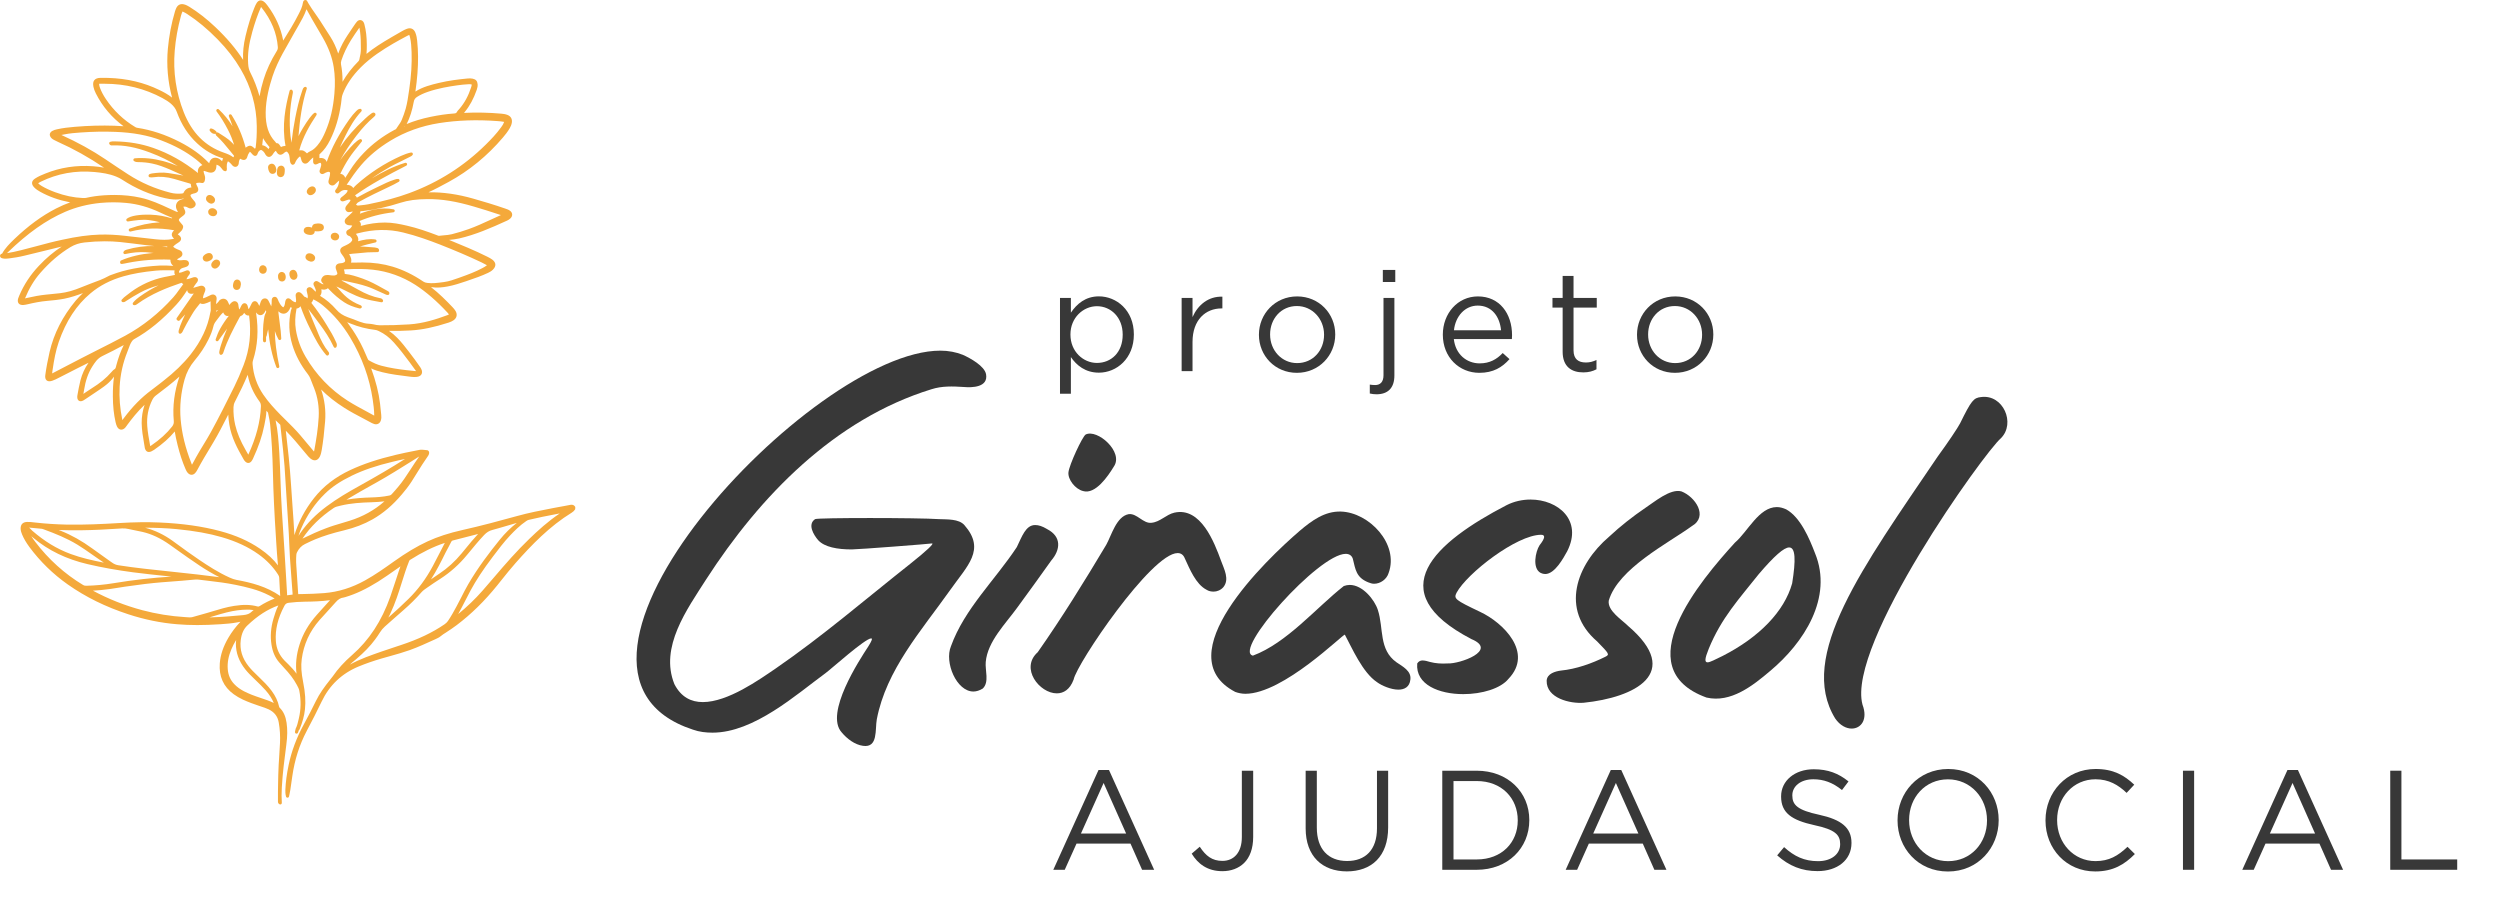<svg xmlns="http://www.w3.org/2000/svg" xmlns:xlink="http://www.w3.org/1999/xlink" id="Camada_1" x="0px" y="0px" viewBox="0 0 452.15 163.56" style="enable-background:new 0 0 452.15 163.56;" xml:space="preserve"><style type="text/css">	.st0{enable-background:new    ;}	.st1{fill:#383838;}	.st2{fill:#F4A93B;}</style><g class="st0">	<path class="st1" d="M178.34,67.69c0.41,2.37-2.5,2.44-4.06,2.3c-1.96-0.13-3.93-0.2-5.82,0.41  c-17.53,5.41-30.99,19.29-40.74,34.38c-3.45,5.41-8.46,12.25-5.75,18.95c1.22,2.37,3.05,3.25,5.14,3.25  c4.53,0,10.22-4.06,13.2-6.09c8.46-5.82,16.31-12.59,24.36-18.95c2.98-2.37,4.4-3.72,3.86-3.65c-0.27,0.07-13.26,1.08-14.48,1.08  c-2.57,0-4.94-0.41-6.09-1.69c-0.81-0.95-1.96-2.84-0.54-3.79c0.27-0.14,4.87-0.2,9.95-0.2c5.08,0,10.56,0.07,12.45,0.2  c1.49,0.07,3.59-0.07,4.6,1.08c3.92,4.47,0.54,7.31-2.64,11.84c-5.14,7.24-11.5,14.35-13.2,23.28c-0.34,1.83,0.27,5.21-2.5,4.8  c-1.49-0.2-2.91-1.29-3.86-2.44c-3.11-3.45,3.25-13.13,4.8-15.5c0.68-1.08,0.81-1.49,0.54-1.49c-1.08,0-7.24,5.55-8.26,6.29  c-5.28,3.86-12.93,10.76-20.44,10.76c-1.15,0-2.37-0.13-3.52-0.54c-32.69-10.69,21.52-68.55,44.73-68.55  c1.49,0,2.84,0.27,4.06,0.75C175.5,64.78,178.07,66.2,178.34,67.69z"></path>	<path class="st1" d="M190.12,101.39c-2.03,2.84-4.06,5.68-6.16,8.53c-2.1,2.91-5.35,6.09-5.68,9.81c-0.14,1.49,0.68,3.65-0.54,4.8  c-0.54,0.34-1.15,0.54-1.69,0.54c-3.05,0-5.28-5.28-4.06-8.19c2.44-6.77,7.99-11.98,11.91-17.93c0.95-1.96,1.62-3.99,3.32-3.99  c0.61,0,1.29,0.2,2.17,0.74C192.02,97.06,191.82,99.42,190.12,101.39z M193.24,85.42c0.14-1.35,2.5-6.43,3.11-6.83  c2.1-1.08,6.97,3.18,5.08,5.82c-1.02,1.69-3.32,5.08-5.55,4.4C194.46,88.46,193.1,86.7,193.24,85.42z"></path>	<path class="st1" d="M200.07,98.54c0.95-1.69,1.83-5.14,4.06-5.55c1.49-0.2,2.64,1.76,4.13,1.56c1.56-0.14,2.64-1.49,4.13-1.83  c4.8-1.08,7.24,5.41,8.46,8.73c0.54,1.49,1.56,3.32,0.41,4.74c-0.47,0.54-1.15,0.81-1.76,0.81c-0.41,0-0.88-0.07-1.29-0.34  c-1.96-1.01-3.05-3.79-3.93-5.68c-0.27-0.68-0.74-0.95-1.29-0.95c-4.74,0-18.27,20.03-18.81,22.87c-0.68,1.83-1.83,2.5-3.05,2.5  c-3.11,0-6.7-4.53-3.45-7.44C192.09,111.67,196.15,105.11,200.07,98.54z"></path>	<path class="st1" d="M244.67,101.05c-0.2-0.61-0.68-0.88-1.29-0.88c-4.87,0-20.5,17.53-16.78,18.41  c6.16-2.3,11.44-8.66,16.44-12.59c0.34-0.13,0.74-0.2,1.08-0.2c2.3,0,4.47,2.64,5.08,4.53c1.08,3.32,0.13,7.17,3.38,9.47  c1.08,0.74,2.71,1.56,2.5,3.11c-0.13,1.35-1.08,1.83-2.17,1.83c-1.35,0-3.04-0.74-3.86-1.35c-2.64-1.76-4.54-6.23-5.82-8.59  c-0.27-0.2-11.1,10.69-18,10.69c-0.61,0-1.29-0.14-1.83-0.34c-12.52-6.56,5.48-23.82,11.71-29.17c2.17-1.83,4.47-3.52,7.38-3.45  c5.14,0.14,10.56,5.89,8.66,11.1c-0.34,1.15-1.49,1.96-2.64,1.96c-0.34,0-0.75-0.13-1.08-0.27  C245.28,104.43,245.15,103.01,244.67,101.05z"></path>	<path class="st1" d="M278.72,96.72c-4.4,0-13.4,6.97-15.29,10.49c-0.54,1.08-0.27,1.29,4.26,3.45c4.2,1.96,9.68,7.38,5.14,12.11  c-1.42,1.76-4.8,2.77-8.19,2.77c-4.33,0-8.66-1.69-8.32-5.55c0.27-0.41,0.61-0.54,0.95-0.54c0.41,0,0.95,0.14,1.35,0.27  c1.02,0.27,2.1,0.34,3.18,0.27c2.17,0.13,9.2-2.37,4.33-4.4c-16.65-8.66-6.56-17.53,6.36-24.23c1.35-0.68,2.84-1.01,4.33-1.01  c4.94,0,9.47,3.72,6.63,9.34c-0.68,1.22-2.23,4.13-3.99,4.13c-0.27,0-0.54-0.07-0.81-0.2c-1.56-0.81-0.95-3.86-0.2-5.01  C279.46,97.33,279.53,96.72,278.72,96.72z M290.96,108.63c-0.27,1.83,2.37,3.45,3.52,4.6c9.95,8.53,1.15,12.93-8.05,13.87  c-2.44,0.2-6.77-0.81-6.7-3.99c0.07-1.29,1.56-1.69,2.57-1.83c2.77-0.27,5.62-1.29,8.05-2.5c0.81-0.41,0.68-0.54-1.49-2.77  c-6.7-5.75-3.79-13.87,2.17-18.95c2.03-1.89,4.26-3.65,6.56-5.21c1.56-1.01,4.47-3.52,6.5-2.98c2.5,0.95,4.94,4.53,1.89,6.29  C301.79,98.21,292.66,102.81,290.96,108.63z"></path>	<path class="st1" d="M313.78,98.14c2.3-1.96,4.33-6.43,7.58-6.43c0.54,0,1.08,0.14,1.69,0.41c2.57,1.42,4.2,5.28,5.21,7.92  c3.32,8.05-2.03,16.24-8.12,21.32c-3.11,2.64-7.11,5.82-11.5,4.8C294.08,120.88,307.55,104.97,313.78,98.14z M308.83,119.79  c0.47,0,1.42-0.54,2.71-1.15c6.63-3.38,11.17-8.05,12.59-13.13c0.68-4.26,0.61-6.5-0.54-6.5c-0.95,0-2.71,1.56-5.48,4.8  c-3.59,4.53-6.77,7.92-9.07,13.53C308.29,119.19,308.29,119.79,308.83,119.79z"></path>	<path class="st1" d="M336.85,127.44c1.02,2.71-0.27,4.33-1.96,4.33c-0.95,0-2.1-0.54-2.98-1.83c-6.9-11.23,5.01-27.41,18.54-47.37  c1.83-2.5,3.65-5.21,4.06-6.02c2.03-4.13,2.44-4.6,3.79-4.74c3.99-0.54,6.29,4.74,3.59,7.44  C358.92,81.76,333.94,116.55,336.85,127.44z"></path></g><g class="st0">	<path class="st1" d="M191.71,53.89h1.97v2.66c1.08-1.59,2.64-2.95,5.07-2.95c3.17,0,6.32,2.51,6.32,6.86v0.05  c0,4.33-3.12,6.89-6.32,6.89c-2.46,0-4.05-1.33-5.07-2.82v6.63h-1.97V53.89z M203.05,60.55v-0.05c0-3.12-2.15-5.12-4.66-5.12  c-2.46,0-4.79,2.07-4.79,5.09v0.05c0,3.07,2.33,5.12,4.79,5.12C200.95,65.64,203.05,63.75,203.05,60.55z"></path>	<path class="st1" d="M213.71,53.89h1.97v3.46c0.97-2.2,2.89-3.79,5.4-3.69v2.12h-0.15c-2.89,0-5.25,2.07-5.25,6.07v5.27h-1.97  V53.89z"></path>	<path class="st1" d="M227.69,60.57v-0.05c0-3.74,2.92-6.91,6.91-6.91c3.97,0,6.89,3.12,6.89,6.86v0.05c0,3.74-2.94,6.91-6.94,6.91  C230.58,67.43,227.69,64.31,227.69,60.57z M239.47,60.57v-0.05c0-2.84-2.12-5.17-4.92-5.17c-2.87,0-4.84,2.33-4.84,5.12v0.05  c0,2.84,2.1,5.15,4.89,5.15C237.47,65.67,239.47,63.36,239.47,60.57z"></path>	<path class="st1" d="M247.74,71.17v-1.61c0.31,0.05,0.69,0.08,0.97,0.08c0.9,0,1.51-0.54,1.51-1.77V53.89h1.97V67.9  c0,2.33-1.23,3.41-3.23,3.41C248.51,71.3,248.18,71.27,247.74,71.17z M250.1,48.82h2.25V51h-2.25V48.82z"></path>	<path class="st1" d="M267.61,65.72c1.82,0,3.1-0.74,4.17-1.87l1.23,1.1c-1.33,1.49-2.94,2.48-5.45,2.48  c-3.64,0-6.61-2.79-6.61-6.91c0-3.84,2.69-6.91,6.35-6.91c3.92,0,6.17,3.12,6.17,7.02c0,0.18,0,0.38-0.03,0.69h-10.5  C263.24,64.1,265.28,65.72,267.61,65.72z M271.48,59.73c-0.23-2.41-1.61-4.46-4.22-4.46c-2.28,0-4.02,1.89-4.3,4.46H271.48z"></path>	<path class="st1" d="M282.62,63.62v-7.99h-1.84v-1.74h1.84V49.9h1.97v3.99h4.2v1.74h-4.2v7.73c0,1.61,0.9,2.2,2.23,2.2  c0.67,0,1.23-0.13,1.92-0.46v1.69c-0.69,0.36-1.43,0.56-2.38,0.56C284.23,67.36,282.62,66.31,282.62,63.62z"></path>	<path class="st1" d="M296.07,60.57v-0.05c0-3.74,2.92-6.91,6.91-6.91c3.97,0,6.89,3.12,6.89,6.86v0.05c0,3.74-2.94,6.91-6.94,6.91  C298.96,67.43,296.07,64.31,296.07,60.57z M307.84,60.57v-0.05c0-2.84-2.12-5.17-4.92-5.17c-2.87,0-4.84,2.33-4.84,5.12v0.05  c0,2.84,2.1,5.15,4.89,5.15C305.85,65.67,307.84,63.36,307.84,60.57z"></path></g><path class="st2" d="M104.02,91.65c-0.29-0.46-0.76-0.37-0.92-0.33c-0.39,0.08-0.77,0.15-1.16,0.22c-0.33,0.06-0.66,0.12-0.99,0.18 l-0.96,0.18c-2.14,0.41-4.36,0.84-6.51,1.44c-3.11,0.86-6.45,1.76-9.8,2.51c-2.46,0.55-4.55,1.23-6.38,2.08 c-1.92,0.89-3.84,2.04-6.07,3.63c-1.56,1.11-3.34,2.38-5.2,3.41c-2.41,1.34-4.84,2.09-7.41,2.3c-1.3,0.11-2.63,0.14-3.91,0.17 l-0.64,0.01c-0.06,0-0.1,0-0.13,0c0-0.03-0.01-0.08-0.02-0.16l-0.05-0.78c-0.09-1.23-0.17-2.45-0.24-3.68l-0.03-0.41 c-0.03-0.5-0.07-0.97-0.04-1.45l0.01-0.22c0.01-0.32,0.02-0.61,0.15-0.86c0.35-0.71,0.82-1.19,1.43-1.49l0.27-0.13 c0.51-0.25,1.04-0.5,1.57-0.72c1.51-0.62,3.17-1.14,5.22-1.63c1.94-0.47,3.63-1.12,5.17-1.99c1.93-1.1,3.67-2.58,5.32-4.54 c0.51-0.6,1.16-1.4,1.73-2.28c0.34-0.53,0.67-1.06,1-1.6c0.62-1,1.26-2.03,1.95-3c0.08-0.12,0.2-0.3,0.23-0.53 c0.03-0.22-0.04-0.35-0.1-0.42s-0.16-0.15-0.34-0.15c-0.14,0-0.27-0.02-0.41-0.04c-0.28-0.03-0.57-0.07-0.88-0.01l-0.91,0.18 c-1.1,0.22-2.23,0.44-3.34,0.71c-3.29,0.78-5.92,1.66-8.26,2.75c-2.72,1.27-4.86,2.92-6.55,5.05c-1.64,2.07-2.84,4.33-3.57,6.73 c-0.1-1.89-0.24-3.77-0.37-5.6c-0.08-1.16-0.16-2.32-0.24-3.49c-0.21-3.32-0.58-6.65-0.95-9.8c1.24,1.25,2.37,2.62,3.47,3.95 l0.32,0.38c0.19,0.23,0.4,0.49,0.66,0.7c0.41,0.34,0.75,0.36,0.97,0.31s0.52-0.2,0.75-0.68c0.18-0.38,0.26-0.79,0.33-1.17 c0.26-1.53,0.45-3.17,0.61-5.15c0.16-2.01-0.09-3.96-0.72-5.79c1.21,1.21,2.59,2.3,4.2,3.32c1.11,0.71,2.28,1.32,3.42,1.92 c0.52,0.27,1.04,0.55,1.55,0.83c0.13,0.07,0.28,0.13,0.44,0.18c0.55,0.15,1.02-0.1,1.19-0.65c0.12-0.36,0.1-0.73,0.07-1.02 c-0.06-0.67-0.13-1.34-0.21-2c-0.24-2-0.75-4.04-1.61-6.4c0.65,0.34,1.36,0.53,2.04,0.7c1.58,0.39,3.21,0.58,4.79,0.78l0.42,0.05 c0.38,0.05,0.71,0.05,1.02,0.01c0.51-0.06,0.74-0.3,0.84-0.49c0.1-0.18,0.17-0.5-0.05-0.94c-0.1-0.19-0.22-0.39-0.37-0.58 C75.56,65.76,75.28,65.38,75,65c-0.65-0.86-1.32-1.76-2.01-2.61c-0.69-0.85-1.54-1.8-2.64-2.55c1.45,0.02,2.75,0,3.98-0.08 c2.03-0.12,4.19-0.57,6.79-1.41c0.37-0.12,0.65-0.25,0.9-0.42c0.6-0.41,0.74-1.04,0.38-1.67c-0.15-0.27-0.36-0.49-0.55-0.7 c-1.16-1.22-2.44-2.5-3.91-3.64c0.02,0,0.04,0.01,0.06,0.01c1.06,0.17,2.09,0.04,2.95-0.12c1.16-0.21,2.28-0.59,3.36-0.95l0.31-0.11 c1.32-0.44,2.5-0.86,3.65-1.4c0.26-0.12,0.59-0.3,0.87-0.57c0.4-0.38,0.46-0.73,0.45-0.96c-0.02-0.23-0.13-0.56-0.57-0.88 c-0.24-0.17-0.51-0.33-0.86-0.5c-2.26-1.13-4.63-2.1-6.92-3.04l-0.02-0.01l0,0c0.6-0.06,1.21-0.12,1.82-0.26 c2.98-0.69,5.69-1.87,8.67-3.23c0.22-0.1,0.41-0.22,0.57-0.37c0.25-0.23,0.37-0.5,0.35-0.77c-0.02-0.27-0.18-0.51-0.46-0.69 c-0.25-0.17-0.54-0.26-0.77-0.34c-2.07-0.72-4.17-1.34-5.76-1.79c-2.86-0.82-5.53-1.2-8.15-1.16c1.24-0.57,2.44-1.22,3.66-1.88 c3.7-2.02,7-4.72,9.81-8.03c0.4-0.47,0.87-1.05,1.24-1.7c0.15-0.27,0.33-0.63,0.38-1.04c0.07-0.64-0.2-1.1-0.79-1.34 c-0.38-0.15-0.77-0.2-1.1-0.23c-2.26-0.2-4.54-0.25-6.78-0.14c0.06-0.06,0.11-0.12,0.16-0.19c0.89-1.07,1.59-2.38,2.16-4 c0.13-0.37,0.18-0.7,0.15-1.01c-0.05-0.57-0.32-0.87-0.89-0.99c-0.28-0.06-0.58-0.07-0.95-0.03c-1.54,0.15-3.35,0.36-5.18,0.8 c-1.36,0.33-2.89,0.7-4.23,1.56c0.16-1.12,0.29-2.22,0.37-3.3c0.16-2.07,0.15-4-0.05-5.89c-0.04-0.41-0.12-0.94-0.32-1.45 c-0.28-0.71-0.85-0.97-1.56-0.7c-0.24,0.09-0.49,0.21-0.78,0.37c-0.66,0.37-1.32,0.76-1.98,1.14c-1.73,1.01-3.18,1.92-4.53,3.02 c0.06-0.56,0.06-1.12,0.06-1.66c-0.01-1.43-0.14-2.58-0.43-3.67c-0.07-0.25-0.17-0.66-0.63-0.77c-0.44-0.1-0.68,0.2-0.82,0.39 l-0.07,0.08c-0.07,0.08-0.12,0.16-0.18,0.25l-0.41,0.6c-0.33,0.48-0.65,0.96-0.97,1.45c-0.55,0.85-1.21,1.96-1.66,3.27 c-0.37-1.11-0.82-2.1-1.4-3.01c-0.63-1.01-1.27-2.01-1.92-3c-0.27-0.41-0.55-0.81-0.84-1.22c-0.42-0.59-0.85-1.21-1.22-1.84 c-0.07-0.12-0.14-0.25-0.21-0.38C55.52,0.08,55.37-0.01,55.19,0c-0.17,0.02-0.31,0.14-0.37,0.35c-0.01,0.04-0.03,0.09-0.03,0.14 c-0.11,0.7-0.41,1.35-0.75,2.01c-0.85,1.69-1.87,3.34-2.82,4.84c-0.01-0.03-0.01-0.06-0.02-0.1c-0.43-2.22-1.38-4.32-2.83-6.25 C48.2,0.76,48,0.5,47.73,0.3c-0.24-0.18-0.47-0.25-0.7-0.22c-0.22,0.04-0.42,0.18-0.59,0.43c-0.19,0.28-0.31,0.59-0.43,0.88 l-0.03,0.07c-0.6,1.47-1.11,3.12-1.57,5.05c-0.37,1.55-0.51,2.97-0.44,4.32c-1.28-2-2.92-3.94-5.02-5.93 c-1.56-1.48-3.09-2.67-4.68-3.66c-0.3-0.18-0.62-0.36-0.99-0.45c-0.61-0.15-1.1,0.07-1.38,0.62c-0.12,0.24-0.2,0.49-0.26,0.68 C31,4.24,30.57,6.5,30.36,8.81c-0.27,2.95-0.01,5.93,0.76,8.84c-0.75-0.59-1.55-1.01-2.27-1.36c-2.8-1.37-5.83-2.09-9.28-2.2 c-0.47-0.01-0.93-0.02-1.39-0.01c-0.55,0.01-0.9,0.15-1.12,0.42c-0.22,0.27-0.27,0.66-0.16,1.21c0.08,0.37,0.21,0.75,0.43,1.18 c1.2,2.37,2.89,4.37,5.02,5.94c-0.52-0.04-1.07-0.07-1.66-0.09c-2.3-0.08-4.72-0.01-7.2,0.2c-1.02,0.09-2.11,0.2-3.2,0.45 c-0.28,0.06-0.57,0.14-0.85,0.3C9.18,23.84,9.03,24.06,9,24.3c0,0.25,0.11,0.49,0.32,0.7c0.11,0.11,0.25,0.2,0.43,0.3 c0.25,0.13,0.5,0.26,0.75,0.37c2.82,1.26,5.55,2.78,8.32,4.65c-0.63-0.12-1.28-0.2-1.96-0.25c-3.05-0.23-5.97,0.22-8.67,1.32 c-0.62,0.25-1.26,0.51-1.85,0.9c-0.33,0.22-0.51,0.46-0.54,0.73c-0.03,0.28,0.09,0.56,0.36,0.85c0.34,0.36,0.74,0.61,1.1,0.81 c1.6,0.89,3.38,1.52,5.3,1.89c0.05,0.01,0.1,0.02,0.15,0.02c-0.84,0.3-1.69,0.67-2.57,1.12c-2.56,1.31-5.03,3.12-7.55,5.53 c-0.88,0.85-1.66,1.63-2.21,2.63c-0.4,0.09-0.38,0.39-0.37,0.48c0.05,0.27,0.3,0.34,0.41,0.37c0.42,0.11,0.84,0.07,1.2,0.02 c0.78-0.1,1.8-0.25,2.81-0.5c0.93-0.23,1.86-0.45,2.79-0.68c1.03-0.25,2.07-0.51,3.1-0.76c0.29-0.07,0.57-0.14,0.84-0.2 c-1.45,0.93-2.81,2.08-4.13,3.48c-1.51,1.6-2.7,3.39-3.54,5.37c-0.07,0.17-0.14,0.34-0.2,0.51c-0.12,0.38-0.09,0.69,0.08,0.91 c0.17,0.22,0.47,0.32,0.87,0.29c0.25-0.02,0.5-0.07,0.76-0.13c1.05-0.25,2.3-0.51,3.6-0.62c0.92-0.08,1.99-0.18,3.02-0.38 c1.2-0.24,2.34-0.63,3.38-1.02c-0.51,0.48-0.92,0.91-1.29,1.34c-2.41,2.91-3.96,5.95-4.74,9.3c-0.34,1.49-0.6,2.86-0.78,4.2 c-0.06,0.44,0.03,0.76,0.25,0.95c0.23,0.19,0.56,0.21,0.99,0.07c0.43-0.14,0.84-0.35,1.22-0.55l0.1-0.05 c0.51-0.26,1.02-0.52,1.53-0.78c1.22-0.63,2.48-1.27,3.73-1.88c-0.67,0.95-1.16,2.02-1.46,3.18c-0.23,0.9-0.39,1.81-0.55,2.7 c-0.02,0.09-0.03,0.18-0.03,0.27c-0.01,0.43,0.16,0.63,0.3,0.72c0.14,0.09,0.39,0.16,0.76-0.03c0.11-0.06,0.22-0.13,0.34-0.21 l0.69-0.46c0.71-0.47,1.41-0.94,2.11-1.42c0.48-0.33,0.83-0.59,1.16-0.86c0.52-0.44,0.95-0.9,1.29-1.38 c-0.15,1.09-0.22,2.25-0.21,3.59c0.01,1.72,0.17,3.24,0.49,4.64c0.07,0.29,0.14,0.54,0.24,0.75c0.16,0.35,0.4,0.56,0.69,0.6 s0.59-0.09,0.84-0.38c0.09-0.1,0.17-0.21,0.25-0.33l0.09-0.13c0.8-1.08,1.86-2.44,3.14-3.65c-0.37,1.09-0.54,2.21-0.53,3.32 c0.02,1.26,0.23,2.51,0.44,3.71l0.12,0.72c0,0.01,0.01,0.06,0.01,0.07c0.06,0.22,0.17,0.53,0.45,0.66c0.28,0.13,0.57,0.02,0.77-0.07 c0.17-0.08,0.33-0.17,0.47-0.27c1.59-1.1,2.77-2.16,3.72-3.31c0.12,0.75,0.29,1.55,0.53,2.51c0.39,1.57,0.85,2.96,1.4,4.24 c0.11,0.25,0.23,0.52,0.44,0.75c0.19,0.21,0.43,0.33,0.67,0.33l0,0c0.24,0,0.47-0.11,0.65-0.31c0.16-0.17,0.3-0.38,0.42-0.62 c0.76-1.43,1.61-2.84,2.44-4.21l0.47-0.79c0.87-1.46,1.66-3,2.42-4.49l0.24-0.47c0.02,0.56,0.09,1.16,0.2,1.84 c0.38,2.31,1.45,4.3,2.6,6.3c0.08,0.14,0.19,0.28,0.31,0.39c0.22,0.2,0.42,0.23,0.56,0.22c0.13-0.01,0.33-0.07,0.52-0.3 c0.13-0.16,0.22-0.35,0.29-0.49c1.01-2.18,1.65-4.06,2.02-5.92l0.06-0.29c0.16-0.78,0.32-1.59,0.34-2.44 c0.09,0.11,0.18,0.21,0.27,0.31c0,0.01,0.02,0.03,0.03,0.08l0.09,0.44c0.11,0.52,0.22,1.07,0.28,1.6c0.27,2.64,0.43,5.46,0.51,8.86 c0.08,3.53,0.26,7.3,0.56,11.87l0.03,0.52c0.09,1.41,0.19,2.86,0.32,4.29c-0.79-1.07-1.83-2.04-3.24-3.01 c-2.03-1.39-4.39-2.44-7.23-3.2c-3.22-0.86-6.81-1.37-10.97-1.55c-2.22-0.1-4.6-0.06-7.29,0.1c-3.01,0.18-6.25,0.34-9.51,0.28 c-1.88-0.04-3.77-0.16-5.62-0.37l-0.27-0.03c-0.41-0.05-0.84-0.1-1.28-0.08c-0.75,0.04-1.14,0.46-1.13,1.21 c0.01,0.4,0.14,0.76,0.27,1.07c0.3,0.72,0.72,1.44,1.32,2.26c1.93,2.6,4.26,4.88,6.93,6.76c3.24,2.28,6.83,4.05,10.96,5.4 c2.9,0.95,5.86,1.56,8.8,1.8c2.34,0.2,4.83,0.2,7.84,0c1.01-0.07,2.05-0.14,3.07-0.34c0.19-0.04,0.38-0.08,0.57-0.11 c-0.87,0.92-1.57,1.85-2.16,2.85c-0.95,1.61-1.46,3.14-1.58,4.66c-0.18,2.38,0.67,4.26,2.52,5.6c0.5,0.36,1.06,0.69,1.66,0.97 c0.97,0.45,1.98,0.81,2.84,1.1l0.39,0.13c0.5,0.16,0.97,0.32,1.42,0.53c1.04,0.5,1.64,1.27,1.83,2.36c0.22,1.23,0.29,2.48,0.23,3.71 c-0.05,0.97-0.11,1.93-0.17,2.9l-0.07,1.06c-0.07,1.23-0.09,2.48-0.11,3.68c-0.01,0.4-0.01,0.81-0.02,1.21c-0.01,0.47,0,0.93,0,1.4 v0.36c0,0.1,0,0.36,0.3,0.5c0.04,0.02,0.08,0.03,0.12,0.03c0.05,0,0.11-0.02,0.16-0.05c0.08-0.06,0.13-0.15,0.12-0.25 c-0.06-0.85-0.06-1.74,0-2.79c0.14-2.57,0.48-5.17,0.81-7.69l0.01-0.09c0.2-1.49,0.21-2.72,0.04-3.9c-0.17-1.19-0.57-2.06-1.25-2.73 c-0.06-0.06-0.09-0.12-0.11-0.22c-0.21-0.97-0.65-1.91-1.35-2.85c-0.69-0.93-1.52-1.74-2.33-2.52l-0.33-0.32 c-0.52-0.5-1.05-1.02-1.5-1.59c-1.17-1.47-1.63-3.02-1.42-4.73c0.15-1.18,0.52-2.01,1.21-2.66c1.86-1.77,3.64-2.91,5.59-3.61 c-0.42,0.83-0.67,1.7-0.89,2.42c-0.47,1.6-0.59,3.17-0.35,4.68c0.2,1.32,0.67,2.38,1.42,3.23l0.17,0.19c0.2,0.23,0.39,0.45,0.6,0.67 c1.1,1.16,1.83,2.13,2.37,3.14l0.04,0.07c0.19,0.35,0.36,0.67,0.43,1.02c0.33,1.73,0.3,3.41-0.08,5L54,130.14 c-0.13,0.57-0.26,1.12-0.51,1.62c-0.01,0.01-0.01,0.02-0.02,0.04c-0.01,0.01-0.01,0.03-0.02,0.04c-0.01,0.03-0.01,0.07-0.01,0.1 c0,0.01,0,0.02,0,0.03s0,0.01,0,0.02c0,0.01-0.01,0.03-0.02,0.05c-0.03,0.09-0.08,0.22-0.07,0.39c0.01,0.13,0.1,0.23,0.23,0.26 c0.02,0,0.03,0,0.05,0c0.11,0,0.21-0.06,0.25-0.17c0.09-0.2,0.12-0.29,0.13-0.4c0.07-0.05,0.14-0.13,0.19-0.26 c0.51-1.25,0.83-2.41,0.95-3.54c0.16-1.46,0.06-3.05-0.33-4.98c-0.33-1.65-0.41-2.92-0.25-4.13c0.35-2.66,1.44-5.05,3.24-7.09 c0.42-0.48,0.85-0.94,1.28-1.41c0.53-0.58,1.08-1.17,1.6-1.77c0.48-0.55,0.91-0.81,1.45-0.87c0.09-0.01,0.17-0.04,0.24-0.06 l0.07-0.02c1.9-0.56,3.79-1.46,5.95-2.81c1.11-0.7,2.19-1.46,3.24-2.2c0.26-0.19,0.52-0.37,0.79-0.55 c-0.09,0.24-0.18,0.48-0.26,0.72c-0.19,0.58-0.38,1.16-0.57,1.74c-0.32,0.99-0.66,2.02-1.01,3.02c-1.57,4.43-3.84,7.88-6.92,10.57 c-1.42,1.24-2.57,2.5-3.5,3.86c-0.09,0.13-0.19,0.26-0.3,0.38l-0.11,0.14c-1.11,1.39-1.98,2.59-2.64,3.95 c-0.64,1.32-1.35,2.69-2.17,4.2c-1.3,2.37-2.23,4.85-2.75,7.36c-0.34,1.62-0.53,3.08-0.59,4.47c-0.01,0.33-0.01,0.74,0.12,1.23 c0.03,0.12,0.14,0.2,0.28,0.2c0.13,0,0.24-0.1,0.26-0.22l0.09-0.41c0.06-0.28,0.11-0.53,0.15-0.79c0.08-0.51,0.15-1.01,0.22-1.52 c0.04-0.32,0.09-0.64,0.14-0.97c0.42-2.93,1.29-5.67,2.59-8.13l0.09-0.18c0.88-1.67,1.78-3.39,2.6-5.12 c1.41-2.98,3.67-5.14,6.74-6.4c1.24-0.51,2.58-0.98,4.11-1.43c0.52-0.15,1.04-0.3,1.56-0.44c1.18-0.33,2.39-0.67,3.57-1.09 c1.54-0.56,3.05-1.25,4.47-1.9l0.18-0.08c0.32-0.15,0.66-0.3,0.95-0.55c0.27-0.23,0.56-0.41,0.91-0.63 c0.73-0.47,1.37-0.91,1.97-1.36c2.62-1.98,5.02-4.33,7.33-7.19l0.68-0.85c0.84-1.05,1.71-2.14,2.61-3.16 c2.91-3.29,6.16-6.67,10.2-9.15c0.23-0.14,0.42-0.33,0.57-0.55c0.03-0.04,0.04-0.1,0.04-0.15v-0.2 C104.06,91.75,104.05,91.7,104.02,91.65z M63.21,94.19c-0.43,0.13-0.86,0.26-1.29,0.39c-0.98,0.29-2,0.59-2.98,0.97 c-1.39,0.53-2.77,1.14-4.24,1.87c1.42-2.13,3.28-3.95,5.66-5.55c0.31-0.21,0.69-0.29,1.08-0.38l0.2-0.05 c1.85-0.44,3.74-0.55,5.51-0.6c0.89-0.03,1.66-0.08,2.38-0.17C67.76,92.25,65.63,93.44,63.21,94.19z M75.62,82.68 c0.07-0.04,0.14-0.08,0.2-0.12c-0.53,0.74-1.03,1.5-1.51,2.25c-0.39,0.59-0.77,1.18-1.17,1.76c-0.61,0.89-1.35,1.78-2.31,2.83 c-0.1,0.11-0.22,0.18-0.4,0.22c-1.17,0.25-2.35,0.32-3.35,0.35c-1.34,0.04-2.88,0.13-4.43,0.41c1.61-0.97,3.26-1.9,4.87-2.8 l0.61-0.34c2.16-1.21,4.28-2.54,6.34-3.83L75.62,82.68z M54.46,95.62c1.05-2.44,2.5-4.57,4.3-6.32c1.27-1.24,2.81-2.27,4.87-3.27 c2.08-1.01,4.45-1.82,7.44-2.53c0.65-0.16,1.38-0.33,2.18-0.49c-2.37,1.51-4.96,3.04-8.31,4.9c-1.93,1.07-3.98,2.26-5.9,3.7 c-1.92,1.44-3.44,2.97-4.64,4.68c-0.15,0.21-0.29,0.42-0.42,0.63C54.11,96.49,54.27,96.07,54.46,95.62z M67.41,72.27 c0.13,0.89,0.26,1.84,0.27,2.78v0.09c0,0.01,0,0.02,0,0.03c-0.48-0.26-0.96-0.52-1.43-0.78c-1.12-0.6-2.27-1.22-3.36-1.91 c-3.16-2.03-5.72-4.7-7.61-7.94c-0.9-1.54-1.49-3.19-1.77-4.9c-0.19-1.18-0.15-2.42,0.12-3.82v-0.01c0.3-0.04,0.54-0.18,0.72-0.42 c0.47,1.35,1.08,2.77,1.86,4.31c0.73,1.45,1.56,3.1,2.78,4.51c0.06,0.06,0.14,0.1,0.22,0.1s0.16-0.05,0.21-0.11 c0.1-0.14,0.18-0.35-0.03-0.59c-0.81-0.98-1.34-2.1-1.79-3.18l-0.23-0.56c-0.55-1.3-1.11-2.65-1.62-3.99 c0.57,0.69,1.09,1.42,1.61,2.12l0.49,0.66c0.83,1.12,1.77,2.48,2.51,4.09c0.05,0.1,0.15,0.17,0.26,0.16 c0.11-0.01,0.21-0.08,0.25-0.19c0.13-0.37,0.01-0.62-0.06-0.78l-0.03-0.06c-0.46-1.07-1.07-2.08-1.68-3.07 c-0.91-1.49-1.81-2.8-2.77-4c-0.01-0.01-0.01-0.02-0.02-0.02c0.18-0.2,0.28-0.42,0.36-0.65c0.65,0.32,1.24,0.69,1.78,1.15 c1.92,1.62,3.57,3.56,4.88,5.75C65.47,64.6,66.84,68.38,67.41,72.27z M39.42,54.67c-0.05,0.06-0.11,0.12-0.17,0.18 c-0.05,0.05-0.1,0.1-0.16,0.15c-0.01-0.14,0.01-0.29,0.03-0.45l0.02-0.18c0-0.04,0.01-0.08,0.02-0.12c0.03-0.22,0.09-0.6-0.25-0.85 c-0.36-0.27-0.71-0.09-0.92,0.02l-0.09,0.04c-0.1,0.05-0.2,0.09-0.29,0.14c-0.23,0.11-0.44,0.22-0.67,0.29 c-0.13,0.04-0.2,0.05-0.22,0.06c-0.01-0.03-0.01-0.11,0.01-0.25c0.03-0.22,0.12-0.44,0.21-0.67l0.08-0.19 c0.09-0.22,0.25-0.58-0.03-0.91c-0.31-0.37-0.74-0.25-0.99-0.17l-0.06,0.02c-0.25,0.07-0.5,0.15-0.76,0.22l-0.23,0.07 c0.14-0.28,0.32-0.56,0.54-0.83l0.04-0.05c0.07-0.08,0.15-0.17,0.2-0.29c0.09-0.18,0.1-0.37,0.01-0.52s-0.26-0.25-0.47-0.26 c-0.19-0.01-0.35,0.05-0.49,0.1l-0.3,0.1c-0.26,0.09-0.51,0.17-0.76,0.19l0.02-0.05c0.13-0.26,0.25-0.51,0.43-0.71 c0.08-0.09,0.32-0.35,0.11-0.66s-0.53-0.18-0.66-0.13c-0.27,0.11-0.53,0.21-0.8,0.3c-0.11,0.04-0.2,0.06-0.28,0.06 c-0.09,0.01-0.15-0.02-0.16-0.04c-0.02-0.02-0.02-0.08,0-0.15c0.12-0.37,0.36-0.6,0.72-0.69c0.23-0.06,0.47-0.12,0.7-0.23 c0.4-0.2,0.39-0.53,0.37-0.66c-0.05-0.28-0.26-0.46-0.56-0.5c-0.27-0.03-0.54-0.03-0.81,0.02c-0.19,0.03-0.38,0.02-0.59-0.05 c-0.05-0.02-0.18-0.06-0.19-0.09c0.01-0.01,0.03-0.05,0.14-0.12c0.08-0.06,0.17-0.1,0.25-0.15l0.12-0.07 c0.16-0.09,0.5-0.29,0.46-0.72c-0.03-0.3-0.22-0.52-0.56-0.64c-0.29-0.11-0.55-0.22-0.79-0.36c-0.12-0.07-0.23-0.15-0.33-0.24 c0.15-0.19,0.34-0.36,0.57-0.51l0.13-0.08c0.15-0.09,0.29-0.18,0.42-0.29c0.21-0.17,0.32-0.36,0.32-0.56s-0.1-0.4-0.3-0.58 c-0.03-0.03-0.06-0.05-0.1-0.08l-0.08-0.06c-0.04-0.03-0.08-0.06-0.12-0.08c0.07-0.08,0.18-0.18,0.23-0.22l0.09-0.08 c0.24-0.22,0.51-0.46,0.62-0.86c0.05-0.18,0.08-0.42-0.16-0.64c-0.08-0.07-0.15-0.17-0.23-0.27c-0.06-0.08-0.12-0.16-0.19-0.23 c-0.23-0.26-0.22-0.39,0.05-0.64c0.14-0.12,0.28-0.23,0.43-0.34l0.2-0.15c0.44-0.35,0.34-0.73,0.24-0.94 c-0.07-0.15-0.14-0.3-0.2-0.46l-0.03-0.07c-0.02-0.05-0.03-0.08-0.04-0.1c0.02-0.01,0.05-0.02,0.11-0.02 c0.23-0.03,0.47,0.03,0.73,0.19c0.32,0.19,0.63,0.19,0.96,0c0.24-0.14,0.38-0.31,0.42-0.52c0.03-0.14,0.01-0.35-0.18-0.6 c-0.07-0.09-0.15-0.17-0.22-0.26c-0.11-0.13-0.22-0.25-0.32-0.39c-0.23-0.34-0.22-0.46-0.21-0.5c0.01-0.04,0.09-0.15,0.49-0.27 c0.05-0.01,0.1-0.02,0.14-0.03c0.05-0.01,0.11-0.02,0.16-0.04c0.29-0.08,0.47-0.21,0.56-0.4c0.09-0.19,0.08-0.42-0.05-0.7 c-0.03-0.08-0.07-0.16-0.11-0.23c-0.04-0.08-0.09-0.17-0.12-0.25c-0.05-0.12-0.05-0.19-0.03-0.22c0.02-0.03,0.09-0.07,0.22-0.08 l0.07-0.01c0.2-0.02,0.39-0.04,0.56,0.01c0.18,0.05,0.33,0.05,0.45-0.03c0.19-0.11,0.24-0.33,0.26-0.44 c0.08-0.34,0.06-0.63-0.05-0.92l0-0.03c-0.08-0.21-0.16-0.41-0.17-0.61c-0.01-0.09,0.01-0.13,0.01-0.13s0.03-0.01,0.12,0.01 c0.13,0.03,0.25,0.08,0.38,0.12c0.12,0.04,0.23,0.08,0.35,0.12c0.51,0.15,0.83,0.02,1.01-0.1c0.18-0.13,0.4-0.39,0.43-0.91v-0.09 c0.01-0.16,0.02-0.24,0.04-0.28c0.04,0.01,0.13,0.04,0.29,0.12c0.25,0.13,0.46,0.33,0.67,0.62l0.03,0.05 c0.09,0.13,0.23,0.33,0.54,0.39c0.14,0.03,0.28-0.06,0.31-0.2c0.04-0.16,0.03-0.31,0.01-0.43c0-0.03-0.01-0.07-0.01-0.1 c-0.02-0.35,0.03-0.66,0.15-0.93c0.03-0.07,0.05-0.1,0.06-0.12c0.02,0.01,0.06,0.02,0.12,0.06c0.2,0.12,0.36,0.3,0.51,0.47 l0.06,0.07c0.06,0.07,0.11,0.13,0.17,0.19c0.21,0.19,0.45,0.25,0.66,0.18c0.22-0.07,0.37-0.26,0.43-0.53 c0.02-0.08,0.03-0.16,0.03-0.25l0.01-0.1c0.02-0.17,0.08-0.33,0.17-0.48c0.03-0.05,0.05-0.07,0.05-0.08 c0.02,0.01,0.06,0.02,0.14,0.06c0.04,0.02,0.07,0.04,0.11,0.06c0.26,0.12,0.49,0.13,0.67,0.04c0.19-0.09,0.32-0.27,0.39-0.55 c0.08-0.29,0.19-0.52,0.34-0.72c0.08-0.1,0.12-0.14,0.12-0.16c0.02,0.01,0.07,0.05,0.15,0.13c0.05,0.06,0.1,0.11,0.15,0.17 c0.06,0.07,0.12,0.14,0.18,0.2c0.1,0.1,0.3,0.3,0.55,0.25s0.34-0.32,0.38-0.44c0.09-0.27,0.21-0.43,0.39-0.55 c0.15-0.1,0.26-0.1,0.41,0.01c0.18,0.12,0.33,0.28,0.45,0.47c0.02,0.03,0.03,0.06,0.05,0.09c0.03,0.05,0.05,0.1,0.08,0.15 c0.19,0.3,0.4,0.45,0.64,0.46c0.22,0.01,0.46-0.13,0.66-0.4c0.04-0.06,0.08-0.12,0.12-0.18c0.11-0.16,0.21-0.31,0.34-0.42 c0.07-0.06,0.11-0.09,0.12-0.1c0.02,0.02,0.05,0.05,0.1,0.12c0.02,0.02,0.03,0.05,0.04,0.07c0.02,0.04,0.05,0.08,0.07,0.12 c0.16,0.23,0.33,0.35,0.54,0.39c0.2,0.03,0.41-0.04,0.63-0.21c0.04-0.03,0.08-0.06,0.12-0.1c0.03-0.03,0.06-0.05,0.09-0.08 c0.17-0.13,0.3-0.18,0.38-0.17c0.07,0.01,0.18,0.09,0.35,0.37c0.14,0.24,0.17,0.52,0.21,0.86c0.01,0.05,0.01,0.1,0.01,0.15 c0,0.09,0.01,0.19,0.03,0.31c0.04,0.2,0.09,0.48,0.35,0.65c0.07,0.05,0.16,0.06,0.24,0.03c0.26-0.08,0.34-0.29,0.38-0.41l0.02-0.06 c0.17-0.36,0.39-0.66,0.66-0.91c0.1-0.1,0.18-0.11,0.18-0.11c0.01,0,0.06,0.05,0.11,0.18c0.04,0.09,0.06,0.18,0.08,0.28 c0.02,0.08,0.04,0.15,0.06,0.23c0.1,0.32,0.3,0.53,0.55,0.59s0.51-0.04,0.73-0.28l0.16-0.17c0.17-0.19,0.33-0.37,0.53-0.53 c0.05-0.04,0.1-0.09,0.16-0.12c0,0.1,0,0.21-0.01,0.31c-0.01,0.13-0.02,0.26-0.01,0.39c0,0.11,0.01,0.38,0.22,0.51 c0.21,0.13,0.47,0.01,0.57-0.04c0.05-0.02,0.1-0.05,0.15-0.08c0.06-0.03,0.13-0.07,0.19-0.09c0.1-0.04,0.18-0.04,0.22-0.02 c0.05,0.03,0.09,0.1,0.11,0.21c0.03,0.16-0.01,0.32-0.07,0.51L58,30.25c-0.04,0.14-0.09,0.28-0.14,0.42l-0.03,0.08 c-0.09,0.26-0.03,0.49,0.18,0.64c0.12,0.09,0.33,0.16,0.61-0.01c0.2-0.12,0.42-0.24,0.66-0.29c0.11-0.02,0.19-0.03,0.26,0 c0.12,0.04,0.16,0.09,0.16,0.22c0,0.31-0.07,0.6-0.15,0.86c-0.05,0.15-0.1,0.35-0.14,0.56c-0.05,0.3,0.07,0.57,0.33,0.72 c0.28,0.16,0.59,0.13,0.83-0.09c0.09-0.08,0.17-0.16,0.25-0.24c0.07-0.07,0.14-0.14,0.21-0.2c0.11-0.1,0.21-0.19,0.31-0.24 c0,0.01,0,0.01,0,0.02c-0.05,0.6-0.2,1.05-0.49,1.43l-0.05,0.06c-0.05,0.06-0.1,0.12-0.14,0.19c-0.1,0.18-0.06,0.39,0.1,0.51 c0.15,0.12,0.35,0.13,0.5,0.03c0.07-0.05,0.13-0.11,0.19-0.16l0.07-0.06c0.32-0.28,0.7-0.39,1.14-0.33 c0.17,0.03,0.21,0.07,0.21,0.07s0.02,0.06-0.07,0.24c-0.14,0.26-0.37,0.45-0.61,0.65l-0.17,0.14c-0.04,0.03-0.08,0.06-0.12,0.09 c-0.11,0.08-0.25,0.18-0.34,0.34c-0.05,0.08-0.05,0.18-0.01,0.27c0.07,0.13,0.24,0.34,0.62,0.22c0.23-0.08,0.47-0.15,0.7-0.24 c0.12-0.05,0.2-0.06,0.27-0.06c0.17,0.02,0.23,0.07,0.24,0.08c0.01,0.01,0.01,0.08-0.07,0.22c-0.08,0.14-0.19,0.26-0.29,0.38 l-0.11,0.13c-0.03,0.04-0.06,0.07-0.09,0.1c-0.04,0.04-0.08,0.09-0.12,0.14c-0.29,0.35-0.33,0.67-0.13,0.95 c0.27,0.38,0.67,0.28,0.92,0.22c0.1-0.03,0.21-0.05,0.31-0.06c-0.03,0.08-0.09,0.16-0.18,0.24c-0.17,0.16-0.34,0.32-0.51,0.48 l-0.34,0.31c-0.08,0.08-0.17,0.15-0.24,0.24c-0.17,0.22-0.23,0.47-0.16,0.7s0.26,0.4,0.54,0.48c0.13,0.04,0.25,0.04,0.36,0.05h0.06 c0.17,0.01,0.26,0.02,0.38,0.07c-0.17,0.29-0.33,0.54-0.63,0.67c-0.16,0.07-0.52,0.24-0.45,0.66c0.05,0.28,0.25,0.48,0.56,0.54 c0.06,0.01,0.13,0.09,0.23,0.18c0.19,0.19,0.28,0.36,0.28,0.5s-0.1,0.29-0.3,0.48c-0.23,0.21-0.51,0.35-0.78,0.48 c-0.07,0.03-0.14,0.06-0.21,0.1c-0.13,0.06-0.26,0.11-0.38,0.18c-0.28,0.15-0.43,0.32-0.49,0.54c-0.07,0.28,0.08,0.55,0.19,0.72 c0.07,0.11,0.15,0.21,0.22,0.31l0.18,0.25c0.11,0.16,0.19,0.33,0.25,0.5c0.1,0.31,0.04,0.45-0.26,0.57c-0.12,0.06-0.27,0.1-0.42,0.1 c-0.12,0-0.24,0.01-0.36,0.04c-0.25,0.05-0.44,0.17-0.54,0.34c-0.11,0.17-0.12,0.39-0.06,0.63c0.03,0.13,0.08,0.26,0.13,0.38 c0.04,0.1,0.08,0.21,0.11,0.31c0.07,0.24,0.03,0.32-0.19,0.43c-0.21,0.11-0.45,0.13-0.77,0.09l-0.07-0.01 c-0.34-0.05-0.68-0.11-1.06-0.04c-0.46,0.08-0.64,0.43-0.74,0.64c-0.2,0.4,0.12,0.72,0.24,0.84l0.14,0.15 c-0.01,0-0.02,0.01-0.04,0.01c-0.09,0.01-0.2-0.03-0.3-0.08c-0.08-0.04-0.16-0.09-0.24-0.14c-0.06-0.04-0.12-0.07-0.18-0.11 c-0.03-0.02-0.06-0.04-0.1-0.06c-0.14-0.1-0.45-0.33-0.78-0.06c-0.35,0.29-0.15,0.65-0.07,0.8c0.02,0.03,0.03,0.06,0.05,0.1 L56.94,52c0.05,0.12,0.1,0.23,0.14,0.35s0.06,0.24,0.04,0.37c0,0.01,0,0.03-0.01,0.04c-0.01,0-0.02-0.01-0.03-0.02 c-0.07-0.05-0.13-0.11-0.19-0.17l-0.05-0.04c-0.04-0.04-0.08-0.08-0.12-0.13c-0.07-0.07-0.14-0.14-0.21-0.21 c-0.15-0.13-0.45-0.4-0.82-0.16c-0.33,0.21-0.23,0.54-0.18,0.75c0.06,0.23,0.11,0.46,0.15,0.69c0.03,0.17,0.01,0.33-0.05,0.47 c-0.01,0.01-0.01,0.02-0.01,0.03c-0.01-0.01-0.02-0.02-0.04-0.03l-0.05-0.05c-0.08-0.07-0.18-0.16-0.33-0.19 c-0.14-0.02-0.23-0.13-0.35-0.3c-0.14-0.19-0.29-0.33-0.45-0.45c-0.21-0.14-0.44-0.16-0.64-0.04c-0.19,0.12-0.29,0.33-0.27,0.58 c0.01,0.09,0.02,0.19,0.03,0.28c0.02,0.14,0.04,0.29,0.05,0.47c0.01,0.26,0,0.36-0.08,0.41c-0.06,0.04-0.14,0.01-0.33-0.09 l-0.12-0.06c-0.1-0.05-0.18-0.13-0.28-0.21c-0.04-0.04-0.09-0.08-0.13-0.12c-0.15-0.12-0.37-0.28-0.62-0.2 c-0.25,0.08-0.34,0.35-0.39,0.54c-0.03,0.12-0.05,0.23-0.06,0.35l-0.02,0.12c-0.03,0.21-0.1,0.38-0.2,0.51 c-0.06,0.07-0.09,0.09-0.09,0.09c-0.01,0-0.04-0.01-0.11-0.06c-0.19-0.14-0.34-0.34-0.47-0.54c-0.18-0.27-0.31-0.59-0.42-0.86 c-0.14-0.33-0.35-0.48-0.63-0.43c-0.3,0.05-0.46,0.28-0.46,0.69c0,0.36,0,0.7-0.08,1.03c-0.15-0.28-0.29-0.57-0.42-0.86 c-0.09-0.19-0.27-0.59-0.74-0.58c-0.53,0.01-0.7,0.49-0.76,0.65c-0.06,0.17-0.12,0.34-0.17,0.51c-0.02,0.07-0.04,0.13-0.07,0.2 c-0.01-0.03-0.03-0.05-0.04-0.08l-0.05-0.09c-0.02-0.04-0.04-0.08-0.06-0.12c-0.04-0.09-0.09-0.18-0.15-0.27 c-0.14-0.2-0.33-0.31-0.53-0.3c-0.2,0.01-0.38,0.12-0.51,0.33c-0.08,0.13-0.14,0.26-0.2,0.4c-0.05,0.1-0.1,0.2-0.15,0.3 c-0.03,0.05-0.05,0.1-0.08,0.15c-0.04,0.08-0.12,0.24-0.17,0.26c-0.04-0.03-0.07-0.19-0.09-0.28c-0.01-0.06-0.03-0.12-0.06-0.22 c-0.02-0.07-0.04-0.14-0.07-0.21c-0.1-0.21-0.27-0.34-0.46-0.36s-0.37,0.07-0.51,0.25c-0.09,0.12-0.15,0.25-0.21,0.37l-0.06,0.12 c-0.03,0.05-0.05,0.1-0.07,0.15c-0.03,0.07-0.06,0.14-0.1,0.2c-0.01,0.02-0.02,0.03-0.02,0.04c-0.01-0.01-0.02-0.03-0.04-0.05 c-0.06-0.1-0.08-0.23-0.1-0.37l-0.02-0.1c-0.01-0.05-0.01-0.09-0.02-0.14c-0.01-0.08-0.02-0.16-0.03-0.23 c-0.06-0.28-0.22-0.49-0.45-0.57c-0.07-0.02-0.14-0.04-0.21-0.04c-0.17,0-0.34,0.06-0.5,0.19c-0.19,0.15-0.33,0.32-0.46,0.5 c-0.03-0.1-0.08-0.2-0.12-0.28c-0.03-0.06-0.05-0.11-0.08-0.17c-0.13-0.35-0.37-0.59-0.67-0.66c-0.31-0.08-0.65,0.03-0.94,0.29 C39.61,54.47,39.51,54.57,39.42,54.67z M39.49,56.03c-0.13,0.12-0.27,0.25-0.4,0.39l0.03-0.25C39.25,56.14,39.38,56.09,39.49,56.03z  M47.42,26.26c0.05-0.42,0.1-0.84,0.15-1.27v-0.01c0.35,0.62,0.78,1.16,1.19,1.65c-0.08,0.09-0.13,0.19-0.17,0.28 c-0.01,0.02-0.02,0.05-0.03,0.07c-0.02-0.02-0.03-0.05-0.05-0.06c-0.05-0.07-0.11-0.15-0.19-0.21 C48.06,26.46,47.77,26.32,47.42,26.26z M71.25,61.96c1.04,1.16,1.96,2.39,2.83,3.55c0.36,0.49,0.72,0.98,1.07,1.47l0.05,0.07 c0.01,0.02,0.03,0.04,0.05,0.07c-0.05,0-0.13,0-0.17-0.01c-0.54-0.05-1.08-0.1-1.63-0.17c-1.36-0.16-2.95-0.39-4.49-0.8 c-0.73-0.19-1.45-0.51-2.27-0.98c-0.09-0.05-0.13-0.13-0.2-0.29c-0.47-1.13-1.05-2.45-1.8-3.73c-0.57-0.99-1.21-1.95-1.9-2.87 c0.21,0.08,0.41,0.16,0.61,0.25c1.41,0.58,2.9,0.96,4.43,1.14c0.22,0.02,0.43,0.09,0.69,0.22C69.54,60.36,70.43,61.04,71.25,61.96z  M80.98,56.59c0.11,0.13,0.19,0.22,0.22,0.28c-0.05,0.03-0.13,0.07-0.29,0.13c-1.97,0.73-4.32,1.5-6.9,1.67 c-1.89,0.12-3.63,0.17-5.32,0.16c-0.39,0-0.78-0.08-1.2-0.18c-0.27-0.06-0.55-0.08-0.81-0.1c-0.31-0.02-0.6-0.05-0.88-0.13 l-0.15-0.05c-0.42-0.12-0.81-0.24-1.19-0.41c-0.34-0.15-0.69-0.27-1.03-0.39c-0.17-0.06-0.35-0.12-0.52-0.19 c-0.89-0.33-1.55-0.76-2.06-1.36c-0.9-1.03-1.87-1.86-2.96-2.51c0.3-0.36,0.3-0.78,0.23-1.19c0.39,0.1,0.82,0.12,1.19-0.2 c0.03,0.03,0.06,0.06,0.09,0.1c0.03,0.03,0.06,0.07,0.09,0.1c0.92,0.97,1.82,1.73,2.75,2.34c0.77,0.5,1.65,0.86,2.78,1.13 c0.11,0.03,0.2-0.01,0.23-0.03c0.11-0.04,0.19-0.14,0.19-0.25c0-0.12-0.07-0.22-0.17-0.27c-2.19-0.87-2.99-1.78-4.43-3.42 l-0.01-0.01c0.59,0.23,1.17,0.52,1.73,0.8c0.2,0.1,0.4,0.2,0.6,0.3c0.78,0.38,1.7,0.81,2.66,1.09c0.92,0.27,1.85,0.43,2.83,0.61 l0.32,0.06c0.1,0.02,0.21-0.02,0.27-0.11c0.06-0.08,0.07-0.2,0.02-0.29c-0.15-0.29-0.4-0.33-0.55-0.35 c-1.28-0.25-2.53-0.74-3.94-1.54c-0.84-0.47-1.68-0.93-2.52-1.39c-0.16-0.09-0.33-0.17-0.5-0.25c0.11-0.03,0.23-0.02,0.39,0.02 l0.78,0.17c1.13,0.24,2.29,0.49,3.4,0.86c0.76,0.25,1.51,0.59,2.24,0.93c0.29,0.13,0.59,0.27,0.89,0.4 c0.04,0.02,0.09,0.04,0.13,0.06c0.15,0.08,0.34,0.17,0.57,0.17l0,0c0.14,0,0.26-0.11,0.27-0.25c0.02-0.2-0.06-0.35-0.27-0.45 c-0.32-0.17-0.64-0.35-0.96-0.53c-1.11-0.62-2.25-1.25-3.49-1.69l-0.16-0.06c-1.01-0.35-2.05-0.72-3.19-0.83 c0.01-0.27-0.06-0.53-0.15-0.8c0.15-0.02,0.3-0.04,0.45-0.04c1.94-0.1,3.42-0.07,4.79,0.08c2.71,0.3,5.3,1.22,7.68,2.74 C77.09,52.8,79,54.45,80.98,56.59z M87.14,47.48c0.3,0.14,0.6,0.3,0.93,0.49c-0.23,0.19-0.48,0.33-0.77,0.49 c-1.3,0.7-2.67,1.21-4.08,1.71L83,50.25c-0.87,0.31-1.77,0.64-2.7,0.76l-0.31,0.04c-0.93,0.12-1.8,0.24-2.7,0.12 c-0.32-0.04-0.53-0.11-0.72-0.24c-1.85-1.25-3.67-2.13-5.55-2.7c-1.7-0.51-3.5-0.76-5.47-0.76c-0.35,0-0.71,0.01-1.07,0.02 c-0.32,0.01-0.65,0.01-0.97,0.01h-0.03c0.18-0.56-0.05-1.06-0.34-1.53c0.44-0.08,0.88-0.11,1.32-0.14c0.36-0.02,0.72-0.05,1.09-0.1 c0.61-0.09,1.24-0.1,1.85-0.11c0.3,0,0.59-0.01,0.89-0.02c0.13-0.01,0.24-0.1,0.26-0.23c0.02-0.12,0.04-0.41-0.34-0.52 c-0.26-0.08-0.51-0.11-0.79-0.12c-0.26-0.02-0.52-0.04-0.78-0.06c-0.5-0.04-1.01-0.08-1.53-0.09c0.82-0.26,1.64-0.46,2.45-0.65 l0.34-0.08c0.13-0.03,0.22-0.15,0.21-0.28s-0.1-0.24-0.23-0.26c-1.09-0.17-2.12,0.05-3.12,0.32c0.05-0.2,0.07-0.41,0-0.64 c-0.08-0.27-0.23-0.49-0.39-0.69c0.1-0.03,0.2-0.06,0.3-0.09l0.08-0.02c2.84-0.74,5.51-0.79,8.17-0.14 c2.43,0.59,4.72,1.43,6.63,2.17C82.32,45.31,84.81,46.37,87.14,47.48z M85.74,37.37c1.38,0.41,3,0.9,4.65,1.46l0.15,0.05 c0.02,0.01,0.03,0.01,0.05,0.02c-0.63,0.28-1.26,0.57-1.89,0.86c-1.28,0.59-2.6,1.2-3.95,1.68c-0.98,0.35-2,0.66-3.03,0.92 c-0.47,0.12-0.95,0.16-1.45,0.2c-0.29,0.02-0.58,0.05-0.87,0.09c-0.07,0.01-0.16-0.03-0.27-0.07c-0.04-0.02-0.08-0.03-0.12-0.05 c-1.62-0.61-3.51-1.29-5.47-1.73c-1.23-0.28-2.54-0.55-3.91-0.55c-0.01,0-0.02,0-0.03,0c-1.41,0-2.84,0.2-4.36,0.61 c0.09-0.31,0.02-0.55-0.25-0.87c1.89-0.81,3.95-1.34,6.15-1.59c0.14-0.02,0.24-0.13,0.25-0.26c0.01-0.14-0.09-0.26-0.22-0.28 c-2.15-0.42-4.19,0.09-6.09,0.79c0.06-0.14,0.1-0.29,0.11-0.45l0.17-0.01c0.12-0.01,0.24-0.02,0.36-0.03 c2.16-0.24,4.34-0.73,6.68-1.48c1.4-0.45,2.96-0.66,4.91-0.67C79.89,35.98,82.56,36.43,85.74,37.37z M76.4,34.96L76.4,34.96 L76.43,35h-0.01L76.4,34.96z M76.44,35.06l0.03,0.03h-0.01L76.44,35.06z M90,21.9c0.37,0.03,0.74,0.06,1.1,0.13 c0.03,0.01,0.05,0.01,0.07,0.02c-0.01,0.02-0.01,0.04-0.02,0.07c-0.1,0.3-0.27,0.57-0.5,0.88c-0.86,1.2-1.89,2.26-2.78,3.14 c-3.94,3.9-8.6,6.86-13.86,8.79c-2.15,0.79-4.51,1.43-7.44,2.02c-0.41,0.08-0.84,0.13-1.25,0.17c-0.19,0.02-0.39,0.04-0.58,0.06 c-0.06,0.01-0.12-0.02-0.22-0.08c-0.04-0.02-0.09-0.05-0.14-0.07c0.13-0.21,0.26-0.37,0.47-0.48c1.86-1.04,3.83-1.97,5.57-2.79 c0.54-0.26,1.1-0.52,1.71-0.89c0.1-0.06,0.16-0.19,0.13-0.3c-0.03-0.12-0.13-0.2-0.26-0.21c-0.26-0.01-0.43,0.05-0.56,0.1 l-0.07,0.02c-1,0.32-1.95,0.78-2.86,1.23l-0.33,0.16c-1.19,0.58-2.43,1.19-3.63,1.87c-0.08-0.15-0.19-0.29-0.34-0.42 c2.93-2.06,6.06-3.72,9.27-5.36c0.13-0.07,0.18-0.22,0.13-0.35c-0.05-0.13-0.2-0.2-0.34-0.16c-2.16,0.66-4.16,1.68-5.99,2.79 c0.97-0.7,2.05-1.38,3.23-2.04c0.69-0.38,1.41-0.74,2.12-1.08c0.49-0.24,0.98-0.48,1.46-0.73l0.08-0.04 c0.13-0.06,0.3-0.14,0.45-0.34c0.07-0.09,0.07-0.22,0.01-0.31c-0.06-0.1-0.18-0.14-0.29-0.12c-0.59,0.12-1.16,0.32-1.85,0.63 c-2.94,1.32-5.65,3.08-8.04,5.22c-0.2,0.18-0.38,0.37-0.56,0.58c-0.3-0.47-0.76-0.58-1.2-0.59l0.02-0.02 c0.78-1.17,1.63-2.41,2.6-3.54c1.43-1.67,3.17-3.12,5.31-4.42c2.63-1.6,5.59-2.67,8.81-3.18C82.77,21.74,86.23,21.62,90,21.9z  M73.05,22.79L73.05,22.79l0.05,0.02l-0.01,0.01L73.05,22.79z M73.15,22.85l0.03-0.02l0.09,0.03c-0.02,0.01-0.03,0.02-0.05,0.03 L73.15,22.85z M75.42,17.53c0.56-0.36,1.2-0.66,1.96-0.92c1.88-0.65,3.81-0.96,5.28-1.17c0.64-0.09,1.38-0.18,2.11-0.21 c0.06,0,0.11,0,0.15,0c0.31,0,0.37,0.04,0.38,0.05c0,0.01,0.05,0.09-0.09,0.51c-0.51,1.57-1.21,2.85-2.14,3.92 c-0.04,0.04-0.08,0.09-0.12,0.13c-0.11,0.12-0.24,0.25-0.32,0.42c-0.09,0.19-0.22,0.25-0.56,0.27c-1.31,0.09-2.68,0.29-4.19,0.6 c-1.6,0.33-3.02,0.76-4.33,1.3c0.58-1.14,1-2.45,1.28-4C74.9,18.02,75.08,17.75,75.42,17.53z M61.74,10.93 c0.41-1.23,0.97-2.41,1.7-3.61C63.93,6.53,64.47,5.75,65,5c0.05,0.21,0.08,0.43,0.11,0.66l0.02,0.13c0.11,0.89,0.15,1.86,0.14,3.06 c0,0.56-0.09,1.15-0.28,1.92c-0.03,0.13-0.08,0.22-0.16,0.3c-1.19,1.2-2.14,2.43-2.88,3.73v-0.12c0-1.11-0.09-2.09-0.27-3 C61.63,11.43,61.65,11.2,61.74,10.93z M61.68,18.75c0.05-0.34,0.09-0.67,0.12-1.01c0.02-0.24,0.09-0.49,0.21-0.8 c0.65-1.66,1.71-3.22,3.25-4.77c1.82-1.83,4-3.2,5.89-4.31c0.81-0.47,1.63-0.91,2.47-1.36C73.9,6.35,74,6.32,74.01,6.31 c0.03,0.03,0.07,0.13,0.15,0.46c0.2,0.84,0.24,1.7,0.28,2.67c0.07,2.05-0.06,4.24-0.42,6.68l-0.05,0.33 c-0.15,1.07-0.31,2.17-0.6,3.22c-0.19,0.69-0.45,1.36-0.7,1.99c-0.16,0.4-0.41,0.75-0.67,1.12c-0.12,0.18-0.25,0.35-0.36,0.54 c-0.03,0.05-0.11,0.09-0.21,0.13c-0.05,0.02-0.09,0.04-0.14,0.07c-2.06,1.11-3.9,2.48-5.45,4.09c-1.01,1.04-1.85,2.1-2.55,3.22 c-0.27,0.43-0.56,0.88-0.85,1.34c-0.03-0.09-0.06-0.17-0.12-0.26c-0.21-0.33-0.49-0.44-0.78-0.47c0.49-1.03,1.02-1.97,1.61-2.87 c0.52-0.79,1.11-1.52,1.74-2.3c0.18-0.22,0.35-0.44,0.53-0.66c0.08-0.1,0.08-0.24,0-0.34s-0.21-0.14-0.33-0.09 c-0.58,0.25-1.4,1.05-2.65,2.57c-0.32,0.4-0.64,0.82-0.94,1.27c0.87-1.57,1.88-3.09,2.99-4.52c1.09-1.4,2.08-2.46,3.1-3.32 c0.08-0.07,0.15-0.14,0.22-0.22c0.06-0.07,0.08-0.14,0.09-0.19c0.03-0.09,0.01-0.19-0.05-0.26c-0.09-0.11-0.3-0.27-0.64-0.02 c-0.43,0.29-0.81,0.64-1.18,0.98L65.9,21.6c-1.71,1.55-3.2,3.25-4.43,5.08c0.31-0.72,0.66-1.46,1.05-2.23 c0.7-1.38,1.58-2.97,2.83-4.3c0.08-0.08,0.1-0.21,0.05-0.31c-0.05-0.1-0.16-0.17-0.27-0.16c-0.32,0.02-0.52,0.22-0.69,0.39 c-0.42,0.42-0.83,0.91-1.26,1.51c-1.87,2.64-3.21,5.16-4.09,7.7c-0.07-0.21-0.18-0.36-0.29-0.45c-0.18-0.16-0.5-0.32-1.03-0.24 c0-0.21,0-0.43,0-0.64c0-0.03,0.06-0.09,0.12-0.14c0.72-0.65,1.31-1.47,1.82-2.51C60.67,23.37,61.32,21.22,61.68,18.75z M53.38,5.67 L54,4.59c0.52-0.91,1.06-1.85,1.43-2.92c0.02,0.04,0.05,0.08,0.07,0.12c0.6,1.12,1.25,2.23,1.88,3.3c0.35,0.59,0.69,1.18,1.03,1.77 c1.04,1.82,1.68,3.56,1.95,5.31c0.23,1.46,0.27,3.01,0.12,4.76c-0.21,2.56-0.74,4.8-1.62,6.86c-0.34,0.8-0.78,1.73-1.46,2.52 c-0.36,0.41-0.76,0.82-1.31,1.05c-0.22,0.09-0.39,0.23-0.57,0.38c-0.44-0.42-0.65-0.56-1.07-0.56c-0.1,0-0.2,0.01-0.33,0.02 c0.66-2.48,1.93-4.61,3.11-6.38c0.07-0.11,0.06-0.25-0.03-0.35c-0.09-0.09-0.24-0.11-0.35-0.04c-0.44,0.28-1.2,1.3-2.05,2.71 c-0.31,0.51-0.58,1-0.82,1.48c0.25-2.92,0.61-5.78,1.5-8.56c0.04-0.11,0-0.23-0.09-0.3c-0.09-0.07-0.22-0.08-0.32-0.02 c-0.25,0.15-0.32,0.39-0.37,0.55l-0.03,0.08c-0.59,1.67-0.96,3.38-1.28,4.98c-0.29,1.48-0.51,2.97-0.67,4.46 c-0.01-0.08-0.03-0.16-0.04-0.24c-0.06-0.32-0.11-0.63-0.14-0.95c-0.27-2.55-0.14-5.14,0.41-7.75c0.03-0.13,0.06-0.28-0.05-0.5 c-0.05-0.1-0.16-0.17-0.28-0.16s-0.21,0.09-0.24,0.2c-0.76,2.87-1.44,6.29-0.74,9.97c-0.26,0.02-0.55,0.07-0.82,0.21 c-0.09-0.13-0.17-0.27-0.29-0.42c-0.07-0.1-0.23-0.31-0.48-0.27c-0.06,0.01-0.06,0.01-0.16-0.12c-0.04-0.05-0.08-0.1-0.12-0.15 c-1.21-1.28-1.74-2.91-1.72-5.3c0.03-2.45,0.68-4.77,1.24-6.53c0.5-1.54,1.23-2.99,1.81-4.08C51.84,8.38,52.62,7,53.38,5.67z  M45.63,5.76c0.48-1.71,0.96-3.1,1.52-4.35c0.03-0.07,0.05-0.11,0.07-0.15c0.02,0.03,0.05,0.06,0.08,0.1 c1.8,2.28,2.76,4.62,2.95,7.16c0.02,0.25-0.04,0.46-0.18,0.69c-1.08,1.75-1.87,3.45-2.4,5.18c-0.31,0.99-0.55,2-0.73,3.03 c-0.42-1.54-0.99-2.99-1.68-4.34c-0.22-0.43-0.34-0.89-0.38-1.55C44.76,9.8,44.99,8.02,45.63,5.76z M31.6,9.18 c0.17-2.08,0.55-4.2,1.13-6.32c0.07-0.26,0.15-0.49,0.24-0.69C32.99,2.13,33,2.1,33.01,2.08c0.02,0.01,0.05,0.02,0.09,0.04 c0.26,0.12,0.52,0.26,0.76,0.42c1.88,1.22,3.69,2.73,5.52,4.6c1.7,1.74,3.05,3.49,4.14,5.35c1.9,3.25,2.88,6.72,2.92,10.33 c0.02,1.49-0.05,2.71-0.2,3.83c-0.01,0.09-0.06,0.16-0.13,0.26c-0.7-0.68-0.96-0.72-1.68-0.2c-0.59-2.2-1.42-4.13-2.54-5.91 c-0.08-0.12-0.23-0.16-0.36-0.1s-0.18,0.22-0.13,0.35c0.26,0.66,0.48,1.23,0.67,1.8c-0.7-1.13-1.53-2.16-2.49-3.06 c-0.1-0.1-0.27-0.1-0.37-0.01c-0.11,0.1-0.12,0.26-0.04,0.37c0.74,0.98,1.42,2.07,2.07,3.34c0.44,0.84,0.8,1.74,1.1,2.7 c-0.01-0.01-0.02-0.02-0.03-0.03c-0.29-0.3-0.59-0.61-0.92-0.88c-0.45-0.36-0.93-0.67-1.4-0.96c-0.17-0.11-0.35-0.22-0.52-0.33 c-0.06-0.04-0.14-0.05-0.22-0.04c-0.03,0.01-0.05,0.02-0.08,0.04c0.01-0.09-0.01-0.18-0.08-0.24l-0.04-0.04 c-0.21-0.18-0.42-0.37-0.81-0.47c-0.12-0.03-0.24,0.02-0.3,0.12s-0.05,0.23,0.02,0.32c0.34,0.41,0.46,0.51,0.93,0.54 c0.01,0,0.02,0,0.02,0c0.04,0,0.08-0.02,0.12-0.04C39,24.3,39,24.46,39.2,24.6c0.88,0.81,1.65,1.75,2.39,2.67 c0.23,0.28,0.45,0.56,0.68,0.83c0.06,0.08,0.07,0.1,0.05,0.15c-0.05,0.07-0.08,0.13-0.12,0.2c-0.52-0.41-1.11-0.63-1.71-0.84 c-3.39-1.18-5.76-3.56-7.25-7.29C31.84,16.76,31.28,13.01,31.6,9.18z M19.15,17.92c-0.48-0.72-0.83-1.38-1.07-2.04 c-0.07-0.19-0.15-0.42-0.15-0.66c0-0.05,0.01-0.07,0.04-0.07h0.01c0.24,0,0.48,0,0.72,0h0.23c0.02,0,0.04,0,0.06,0 c3.7,0,7.19,0.87,10.37,2.58c0.65,0.35,1.14,0.67,1.55,1.02c0.51,0.44,0.85,0.9,1.05,1.45c0.85,2.33,2.06,4.21,3.7,5.73 c1.38,1.28,2.94,2.19,4.69,2.71c-0.09,0.17-0.14,0.35-0.18,0.52c-0.23-0.23-0.47-0.45-0.8-0.56c-0.34-0.12-0.68-0.1-0.96,0.05 c-0.27,0.15-0.47,0.43-0.55,0.78c-0.01,0.03-0.01,0.06-0.02,0.1c-0.05-0.05-0.1-0.11-0.16-0.16c-1.38-1.41-3.07-2.62-5.17-3.7 c-2.58-1.32-5.1-2.16-7.71-2.56c-0.12-0.02-0.22-0.06-0.32-0.12C22.34,21.71,20.55,20,19.15,17.92z M11.1,24.41 c0.12-0.03,0.24-0.05,0.37-0.07l0.2-0.04c0.96-0.19,1.95-0.27,2.96-0.34c2.13-0.15,4.22-0.19,6.22-0.11 c3.2,0.12,5.91,0.62,8.31,1.54c2.5,0.95,4.55,2.08,6.27,3.43c0.44,0.35,0.82,0.68,1.18,1.04c-0.62,0.22-0.92,0.75-0.8,1.41 c0,0,0,0.01,0,0.02c-2.59-2.06-5.24-3.54-8.1-4.54c-2.15-0.75-4.43-1.14-6.98-1.18h-0.08c-0.22-0.01-0.46-0.01-0.72,0.08 c-0.08,0.03-0.14,0.08-0.17,0.16s-0.02,0.16,0.01,0.23c0.16,0.3,0.44,0.27,0.55,0.26c2.1-0.08,4.27,0.33,6.84,1.3 c1.82,0.69,3.47,1.49,4.98,2.43c-0.86-0.34-1.74-0.66-2.65-0.9c-1.77-0.47-3.45-0.63-5.11-0.5c-0.12,0.01-0.22,0.09-0.25,0.21 c-0.03,0.12,0.02,0.24,0.12,0.3c0.29,0.18,0.55,0.18,0.73,0.18h0.06c0.87,0.01,1.67,0.09,2.44,0.25c1.16,0.23,2.26,0.67,3.27,1.1 c0.81,0.35,1.61,0.71,2.42,1.08c-0.37-0.06-0.75-0.12-1.12-0.19c-0.53-0.09-1.06-0.18-1.59-0.26c-1.05-0.17-2.1-0.05-2.99,0.07 c-0.08,0.01-0.16,0.03-0.23,0.06l-0.07,0.02c-0.2,0.04-0.28,0.18-0.3,0.28c-0.03,0.15,0.06,0.3,0.21,0.33 c0.23,0.05,0.44,0.03,0.64,0c1.19-0.18,2.42-0.08,3.77,0.3c0.45,0.13,0.91,0.26,1.36,0.4c0.48,0.14,0.96,0.28,1.44,0.42 c0.22,0.06,0.23,0.09,0.23,0.22c0.01,0.18,0.06,0.35,0.11,0.5c-0.02,0-0.04,0-0.06,0c-0.64,0.07-1.1,0.38-1.34,0.91 c-0.06,0.13-0.12,0.17-0.3,0.19c-0.72,0.07-1.42,0.03-2.08-0.14c-2.76-0.7-5.34-1.81-7.67-3.32c-1.33-0.86-2.67-1.76-3.96-2.63 l-0.1-0.07C16.66,27.18,14.04,25.74,11.1,24.41z M9.96,34.76c-0.97-0.36-1.74-0.72-2.43-1.13c-0.26-0.16-0.46-0.3-0.62-0.48 c0,0,0,0-0.01-0.01c0.13-0.09,0.27-0.17,0.46-0.27c3.03-1.49,6.31-2.08,9.74-1.76c1.27,0.12,2.62,0.3,3.92,0.83 c0.41,0.17,0.75,0.34,1.05,0.54c2.55,1.66,5.1,2.75,7.8,3.36c0.96,0.22,2.1,0.39,3.25,0.07c0.06-0.02,0.08-0.01,0.05,0 c0.01,0.03,0.01,0.05,0.02,0.08c-0.11,0.01-0.22,0.02-0.33,0.06c-0.47,0.14-0.81,0.43-0.96,0.81c-0.15,0.38-0.09,0.82,0.16,1.24 c0.04,0.07,0.08,0.13,0.13,0.2c-0.1,0.03-0.19,0.03-0.33-0.03c-0.41-0.18-0.82-0.37-1.23-0.56c-1.64-0.76-3.34-1.55-5.18-1.95 c-1.52-0.34-3.09-0.5-4.76-0.5c-0.6,0-1.22,0.02-1.85,0.06c-1.18,0.08-2.26,0.23-3.29,0.47c-0.15,0.03-0.32,0.03-0.5,0.02h-0.11 C13.33,35.74,11.7,35.4,9.96,34.76z M6.65,44.51c-0.96,0.26-1.92,0.51-2.88,0.75c-0.97,0.24-1.75,0.41-2.5,0.52 c0.04-0.04,0.08-0.09,0.13-0.13c3.63-3.51,6.94-5.85,10.41-7.35c1.95-0.84,4.09-1.38,6.35-1.6c0.78-0.07,1.57-0.11,2.36-0.11 c0.76,0,1.53,0.04,2.28,0.11c2.09,0.19,4.12,0.77,6.2,1.75c0.67,0.32,1.34,0.61,1.98,0.88c0.05,0.02,0.13,0.06,0.15,0.06 c0,0,0.01-0.02-0.01,0.06c-0.01,0.02-0.01,0.03-0.01,0.05c-1.26-0.4-2.52-0.62-3.84-0.67c-2.04-0.07-3.66,0.2-4.33,0.73 c-0.1,0.08-0.12,0.21-0.07,0.33c0.05,0.12,0.19,0.18,0.31,0.16c1.29-0.2,2.51-0.39,3.72-0.25c0.66,0.08,1.33,0.21,2.03,0.4 c-1.9,0.12-3.74,0.51-5.47,1.14c-0.14,0.05-0.21,0.2-0.17,0.34c0.04,0.14,0.19,0.22,0.33,0.19c2.49-0.63,5.07-0.71,7.87-0.23 c-0.01,0.01-0.03,0.03-0.04,0.04c-0.2,0.22-0.4,0.48-0.38,0.79c0.02,0.29,0.21,0.51,0.41,0.69c-0.07,0.03-0.14,0.06-0.24,0.07 c-0.98,0.2-1.97,0.16-3.14,0.04c-1.36-0.14-2.72-0.3-4.09-0.46l-1.31-0.15c-1.68-0.2-3.2-0.27-4.64-0.23 c-2.01,0.06-4.17,0.35-6.78,0.93C9.73,43.68,8.17,44.1,6.65,44.51z M30.25,44.58c0,0.04-0.01,0.09-0.01,0.13 c-0.31-0.05-0.61-0.09-0.92-0.12C29.63,44.6,29.94,44.59,30.25,44.58z M14.75,51.94c-1.4,0.59-2.68,0.95-3.91,1.09 c-0.58,0.07-1.17,0.12-1.75,0.18L8.3,53.29c-1.07,0.11-2.19,0.31-3.63,0.64L4.6,53.95c-0.03,0.01-0.05,0.01-0.08,0.02 c0.75-1.82,1.65-3.33,2.78-4.62c1.71-1.96,3.49-3.48,5.46-4.67c0.76-0.45,1.59-0.73,2.54-0.83c1.26-0.14,2.47-0.21,3.65-0.21 c0.94,0,1.85,0.04,2.76,0.13c0.83,0.08,1.67,0.19,2.48,0.29c0.53,0.07,1.06,0.14,1.59,0.2l0.65,0.08c0.48,0.06,0.96,0.12,1.45,0.16 c-1.68-0.04-3.34,0.18-4.99,0.66c-0.16,0.05-0.4,0.11-0.55,0.39c-0.05,0.1-0.04,0.21,0.02,0.3c0.07,0.09,0.18,0.13,0.28,0.1 c1.34-0.3,2.58-0.41,3.8-0.33c0.44,0.03,0.89,0.07,1.34,0.13c-0.09,0.01-0.19,0.02-0.28,0.02c-1.06,0.1-2,0.24-2.87,0.45 c-1.03,0.24-1.94,0.54-2.76,0.9c-0.11,0.05-0.17,0.27-0.15,0.39c0.01,0.07,0.05,0.14,0.11,0.18c0.06,0.04,0.13,0.06,0.21,0.05 l0.14-0.02c0.12-0.02,0.24-0.04,0.35-0.06c0.12-0.02,0.23-0.05,0.35-0.07l0.19-0.04c2.52-0.5,5.11-0.7,7.7-0.59 c0.02,0,0.04,0,0.05,0c0,0.02,0,0.04,0,0.06c0,0.45,0.18,0.81,0.53,1.07c-0.87-0.06-1.68-0.1-2.49-0.06 c-3.42,0.19-6.18,0.72-8.69,1.67l-0.06,0.02c-0.17,0.06-0.35,0.13-0.52,0.23c-0.96,0.53-2.01,0.91-3.03,1.28 C15.96,51.46,15.34,51.69,14.75,51.94z M14.7,64.8c-1.03,0.53-2.06,1.07-3.08,1.6l-1.88,0.98c-0.11,0.06-0.21,0.11-0.31,0.16 c0.01-0.19,0.04-0.38,0.07-0.58l0.04-0.24c0.23-1.58,0.53-3.27,1.09-4.89c1.32-3.78,3.2-6.65,5.74-8.78 c1.68-1.41,3.64-2.42,5.98-3.08c1.67-0.47,3.46-0.79,5.83-1.02c0.57-0.06,1.15-0.07,1.73-0.07c0.39,0,0.77,0.01,1.15,0.01h0.19 c0.11,0,0.21,0.01,0.33,0.02c-0.06,0.26-0.07,0.54,0.07,0.81c-0.36,0.08-0.72,0.15-1.08,0.22c-0.57,0.11-1.17,0.22-1.74,0.38 c-2.1,0.58-4.03,1.57-5.74,2.95c-0.08,0.07-0.16,0.13-0.25,0.19c-0.28,0.21-0.56,0.43-0.82,0.74c-0.07,0.08-0.08,0.19-0.04,0.28 c0.04,0.09,0.13,0.16,0.23,0.17c0.28,0.03,0.46-0.1,0.57-0.19l0.06-0.04c0.82-0.54,1.68-1.05,2.56-1.53 c0.99-0.53,2.05-0.95,3.28-1.28c-1.18,0.57-2.32,1.26-3.47,2.08c-0.33,0.24-0.76,0.57-1.15,1.06c-0.07,0.08-0.08,0.19-0.04,0.29 s0.14,0.16,0.25,0.16c0.27,0.01,0.42-0.11,0.54-0.2c2.58-1.88,5.49-2.99,7.73-3.75c0.1-0.03,0.19-0.06,0.32-0.1 c0.08,0.11,0.19,0.18,0.29,0.24c-0.27,0.34-0.52,0.69-0.76,1.03c-0.35,0.49-0.67,0.95-1.06,1.37c-2.56,2.86-5.49,5.2-8.7,6.94 c-1.7,0.92-3.45,1.8-5.14,2.65C16.54,63.86,15.62,64.32,14.7,64.8z M21.02,66.13l-0.01,0.06c-0.05,0.2-0.09,0.38-0.2,0.51 c0,0.01-0.01,0.01-0.01,0.02c-0.27,0.14-0.47,0.37-0.67,0.6c-0.92,1.06-2.07,2-3.51,2.89c-0.34,0.21-0.67,0.44-1,0.66 c-0.18,0.12-0.36,0.25-0.54,0.37c0.02-0.14,0.04-0.27,0.07-0.41c0.02-0.1,0.03-0.19,0.05-0.29c0.26-1.69,0.75-3.08,1.49-4.25 c0.22-0.35,0.46-0.71,0.74-1.05c0.31-0.36,0.66-0.64,1.09-0.85c1.32-0.65,2.61-1.29,3.86-1.98C21.83,63.51,21.39,64.73,21.02,66.13z  M22.41,75.61l-0.28,0.37c-0.44-2.13-0.6-4.1-0.49-6.04c0.12-2.2,0.59-4.32,1.39-6.3c0.08-0.19,0.15-0.38,0.22-0.58 c0.17-0.48,0.33-0.93,0.61-1.33c0.13-0.19,0.24-0.3,0.39-0.38c2.67-1.48,5.17-3.54,7.67-6.28c0.67-0.74,1.3-1.58,1.94-2.61 c0.01,0.21,0.1,0.36,0.18,0.45c0.13,0.14,0.37,0.29,0.82,0.21c0.06-0.01,0.12-0.02,0.19-0.04l-3.08,4.43 c-0.08,0.12-0.06,0.29,0.06,0.38l0.1,0.08c0.11,0.09,0.27,0.08,0.37-0.03c0.33-0.34,0.66-0.7,0.99-1.07 c-0.16,0.31-0.31,0.64-0.45,0.96l-0.15,0.36c-0.2,0.47-0.41,0.96-0.55,1.52c-0.03,0.1-0.07,0.24-0.03,0.44 c0.02,0.09,0.08,0.17,0.17,0.2c0.09,0.03,0.19,0.02,0.26-0.04c0.22-0.16,0.31-0.36,0.38-0.53l0.04-0.09 c0.38-0.78,0.82-1.54,1.25-2.28l0.31-0.53c0.45-0.78,1.01-1.47,1.44-1.99c0.05-0.05,0.06-0.07,0.05-0.04 c0.27,0.17,0.56,0.13,0.79,0.08c0.33-0.08,0.63-0.21,0.92-0.35l0.06-0.03c0.04-0.02,0.07-0.03,0.11-0.05 c-0.02,0.29,0,0.58,0.01,0.86c0.01,0.26,0.03,0.5,0.02,0.75c0,0.08-0.02,0.16-0.04,0.24c-0.01,0.06-0.03,0.11-0.04,0.17 c-0.47,2.65-1.63,5.12-3.55,7.57c-1.3,1.65-2.92,3.22-4.95,4.8l-0.61,0.48c-0.51,0.4-1.03,0.81-1.55,1.19 C25.62,71.85,23.99,73.5,22.41,75.61z M31.43,76.11c0.04,0.41-0.05,0.7-0.29,1.02c-0.98,1.25-2.2,2.36-3.84,3.48 c-0.03,0.02-0.06,0.04-0.09,0.05c-0.01,0.01-0.02,0.01-0.04,0.02c0-0.01-0.01-0.03-0.01-0.05l-0.03-0.16 c-0.2-1.12-0.42-2.27-0.5-3.42c-0.12-1.68,0.18-3.26,0.91-4.72c0.17-0.34,0.38-0.6,0.66-0.81c1.42-1.08,2.89-2.19,4.25-3.41 C31.53,70.8,31.19,73.49,31.43,76.11z M38.14,78.15c-0.43,0.78-0.9,1.56-1.36,2.31c-0.42,0.69-0.86,1.41-1.26,2.13 c-0.14,0.25-0.28,0.5-0.41,0.75l-0.31,0.57c-0.03,0.05-0.05,0.09-0.08,0.14c-0.03-0.08-0.06-0.16-0.1-0.24l-0.04-0.11 c-1.06-2.71-1.69-5.28-1.91-7.88c-0.2-2.35,0.04-4.77,0.71-7.18c0.36-1.29,0.97-2.44,1.8-3.42c1-1.18,1.84-2.45,2.5-3.78 c0.45-0.91,0.74-1.67,0.91-2.4c0.07-0.33,0.22-0.63,0.46-0.94l0.24-0.32c0.34-0.46,0.66-0.89,1.06-1.26 c0.01-0.01,0.01-0.01,0.02-0.02c0.01,0.04,0.03,0.08,0.05,0.12c0.18,0.37,0.44,0.49,0.61,0.52c0.1,0.02,0.22,0.02,0.36-0.03 c-0.59,0.75-1.12,1.54-1.58,2.36c-0.35,0.62-0.59,1.27-0.8,1.88c-0.05,0.13,0.01,0.27,0.13,0.34c0.12,0.06,0.27,0.03,0.35-0.08 l0.49-0.68c0.35-0.49,0.71-0.99,1.08-1.48c-0.42,0.98-0.78,1.95-1.09,2.94c-0.11,0.34-0.21,0.69-0.29,1.1 c-0.03,0.13-0.07,0.32,0.04,0.54c0.03,0.07,0.09,0.12,0.16,0.14s0.15,0.01,0.21-0.02c0.25-0.13,0.3-0.36,0.34-0.49l0.02-0.06 c0.68-2.1,1.74-4.08,2.76-5.99l0.09-0.17c0.1-0.18,0.17-0.28,0.31-0.32c0.27-0.08,0.41-0.32,0.52-0.48l0.04-0.06l0,0 c0.01,0.02,0.03,0.04,0.04,0.07c0.22,0.32,0.52,0.47,0.84,0.41c0,0,0,0,0,0.01c0.43,3.13,0.1,6.13-0.98,8.93 c-0.58,1.52-1.12,2.75-1.67,3.87l-0.08,0.16C40.99,72.7,39.61,75.48,38.14,78.15z M44.91,82.23c-0.12-0.19-0.24-0.39-0.35-0.6 l-0.13-0.23c-0.95-1.66-1.55-3.1-1.89-4.54c-0.24-1.03-0.35-2.12-0.31-3.23c0.01-0.33,0.09-0.64,0.24-0.93 c0.95-1.83,1.7-3.41,2.33-4.92c0.01,0.04,0.01,0.07,0.02,0.11c0.32,1.67,1.03,3.26,2.12,4.74c0.19,0.26,0.26,0.51,0.25,0.88 C47.08,76.27,46.34,79.11,44.91,82.23z M47.61,71.36c-1.14-1.68-1.78-3.54-1.93-5.53c-0.02-0.24,0.01-0.44,0.08-0.66 c0.84-2.64,1.03-5.43,0.56-8.54c-0.01-0.04-0.01-0.09-0.02-0.13c0.01,0.02,0.02,0.03,0.04,0.05c0.3,0.39,0.6,0.46,0.8,0.45 s0.49-0.11,0.74-0.53c0.07-0.12,0.13-0.24,0.19-0.36c0.1,0.17,0.09,0.34-0.04,0.56c-0.19,0.35-0.25,0.74-0.3,1.12l-0.02,0.17 c-0.15,1.02-0.15,2.04-0.14,2.9l0,0c0,0.06-0.01,0.13-0.01,0.19c-0.01,0.18-0.03,0.38,0.02,0.63c0.02,0.13,0.14,0.23,0.27,0.23 c0.01,0,0.02,0,0.02,0c0.14-0.01,0.25-0.13,0.25-0.28v-0.68c0.11-0.16,0.14-0.34,0.16-0.47c0.01-0.05,0.01-0.1,0.03-0.15 c0.07-0.26,0.13-0.51,0.19-0.77c0.24,2.61,0.72,4.81,1.48,6.83c0.05,0.14,0.2,0.21,0.34,0.17s0.22-0.18,0.19-0.32 c-0.52-2.45-0.78-4.48-0.8-6.37c0.17,0.51,0.37,1.01,0.64,1.49c0.06,0.11,0.2,0.17,0.32,0.13c0.12-0.04,0.2-0.16,0.2-0.28 l-0.03-0.42c-0.02-0.31-0.04-0.62-0.07-0.93c-0.05-0.46-0.11-0.92-0.17-1.38c-0.07-0.53-0.14-1.07-0.2-1.6l-0.02-0.13 c-0.02-0.15-0.04-0.3-0.04-0.45c0.44,0.42,0.84,0.46,1.09,0.42c0.26-0.04,0.62-0.2,0.91-0.72c0.08-0.14,0.14-0.3,0.2-0.45 c0.01,0,0.01,0.01,0.02,0.01c0.08,0.03,0.22,0.08,0.23,0.1c0,0.03-0.04,0.13-0.07,0.19c-0.04,0.08-0.08,0.18-0.1,0.28 c-0.46,2.08-0.38,4.17,0.25,6.23c0.58,1.89,1.5,3.63,2.83,5.34c0.18,0.24,0.32,0.49,0.43,0.76c0.15,0.4,0.31,0.8,0.47,1.2l0.22,0.55 c0.64,1.63,0.92,3.38,0.82,5.21c-0.11,2.09-0.46,4.2-0.79,5.98c-0.02,0.09-0.04,0.18-0.06,0.26c-0.06-0.07-0.12-0.14-0.18-0.21 l-0.11-0.13c-0.32-0.37-0.63-0.75-0.94-1.12c-0.42-0.5-0.84-1-1.26-1.5c-0.8-0.94-1.69-1.82-2.55-2.67 c-0.33-0.33-0.66-0.65-0.99-0.98C49.66,73.93,48.53,72.72,47.61,71.36z M49.84,76.01l0.82,0.78c0.02,0.02,0.04,0.06,0.05,0.16 l0.16,1.46c0.22,1.93,0.44,3.92,0.59,5.89c0.13,1.79,0.24,3.61,0.34,5.37c0.1,1.75,0.21,3.56,0.34,5.33 c0.08,1.09,0.13,2.2,0.17,3.27c0.04,0.87,0.07,1.74,0.13,2.61c0.09,1.46,0.21,2.93,0.32,4.39c0.05,0.66,0.1,1.32,0.15,1.99 c0.01,0.09,0.01,0.18,0.01,0.28c-0.3,0.03-0.6,0.07-0.89,0.11l-0.11,0.01c0-0.04,0-0.08,0-0.12c0-0.05,0-0.1,0-0.15l-0.15-2.56 c-0.09-1.47-0.18-2.94-0.27-4.41c-0.16-2.63-0.33-5.25-0.51-7.88c-0.13-1.88-0.19-3.8-0.26-5.65c-0.06-1.61-0.11-3.28-0.21-4.92 C50.38,79.75,50.25,77.87,49.84,76.01z M18.12,95.8c1.16-0.05,2.34-0.12,3.47-0.2l0.45-0.03c0.4-0.03,0.8,0.01,1.23,0.11 c0.42,0.09,0.83,0.18,1.25,0.26s0.83,0.17,1.25,0.26c1.65,0.38,3.27,1.14,4.95,2.33l1.15,0.82c1.38,0.98,2.8,2,4.24,2.95 c1.11,0.74,2.3,1.44,3.56,2.09l-0.16-0.02c-2.44-0.32-5.02-0.62-7.66-0.89c-1.08-0.11-2.16-0.23-3.23-0.35 c-0.83-0.09-1.65-0.18-2.48-0.27c-1.62-0.17-3.23-0.41-4.73-0.63c-0.4-0.06-0.77-0.21-1.13-0.47l-0.46-0.32 c-1.04-0.74-2.07-1.47-3.1-2.22c-1.9-1.39-3.79-2.45-5.78-3.24c-0.11-0.04-0.22-0.09-0.33-0.13C13.29,95.97,15.87,95.9,18.12,95.8z  M19.72,102.07v0.01l-0.04-0.02v-0.02C19.69,102.05,19.71,102.06,19.72,102.07z M5.27,95.42l0.84,0.08c0.49,0.05,0.99,0.1,1.48,0.14 c0.09,0.01,0.18,0.05,0.29,0.09c0.05,0.02,0.1,0.04,0.16,0.06c1.95,0.72,4.02,1.54,5.96,2.72c0.89,0.54,1.76,1.15,2.61,1.75 c0.36,0.25,0.72,0.51,1.08,0.75l1.1,0.75c-2.06-0.4-4.08-0.85-6.02-1.57c-2.49-0.92-4.75-2.3-6.94-4.21 C5.66,95.83,5.48,95.65,5.27,95.42z M15.04,105.81c-3.35-2.02-6.27-4.65-8.68-7.83c-0.26-0.34-0.49-0.68-0.7-1.01 c0.13,0.11,0.26,0.22,0.38,0.32c2.76,2.29,5.97,3.84,9.8,4.74c2.6,0.61,5.3,1.09,8.24,1.48c2.07,0.27,4.19,0.49,6.23,0.7 c0.23,0.02,0.47,0.05,0.7,0.07c-3.44,0.22-6.94,0.61-10.42,1.19c-1.68,0.28-3.35,0.43-4.95,0.47 C15.37,105.95,15.2,105.91,15.04,105.81z M44.38,121.08c0.46,0.58,0.99,1.1,1.46,1.55l0.42,0.41c0.6,0.58,1.22,1.18,1.78,1.81 c0.67,0.76,1.15,1.51,1.48,2.29c-0.76-0.37-1.57-0.64-2.35-0.9c-0.56-0.19-1.13-0.38-1.68-0.6c-0.5-0.21-0.95-0.4-1.39-0.63 c-0.68-0.36-1.25-0.77-1.72-1.27c-0.72-0.74-1.11-1.64-1.19-2.73c-0.09-1.17,0.13-2.35,0.66-3.6c0.23-0.56,0.52-1.11,0.86-1.66 c-0.03,0.21-0.04,0.42-0.05,0.63C42.65,118.06,43.21,119.6,44.38,121.08z M45.52,110.63c-0.37,0.37-0.82,0.55-1.55,0.62 c-1.87,0.17-3.8,0.35-5.71,0.4l-0.38,0.01c0.29-0.09,0.58-0.17,0.86-0.26c0.74-0.22,1.5-0.46,2.26-0.64c1.36-0.34,2.59-0.5,3.75-0.5 c0.14,0,0.28,0,0.42,0.01c0.22,0.01,0.45,0.03,0.71,0.07C45.75,110.42,45.63,110.52,45.52,110.63z M46.97,109.61 c-0.15,0.09-0.24,0.11-0.38,0.08c-1.22-0.34-2.53-0.38-4.24-0.11c-1.36,0.21-2.68,0.61-3.96,1c-0.32,0.1-0.64,0.2-0.97,0.29 l-0.18,0.05c-0.8,0.23-1.63,0.48-2.44,0.69c-0.32,0.08-0.67,0.05-1.03,0.02c-0.1-0.01-0.2-0.02-0.3-0.02 c-2.62-0.16-5.22-0.58-7.73-1.25c-3.15-0.84-6.15-2.03-8.93-3.53c0.49-0.04,0.96-0.07,1.44-0.11c1.08-0.09,2.15-0.26,3.19-0.43 c0.4-0.06,0.8-0.13,1.21-0.19c2.58-0.38,4.69-0.63,6.64-0.79l1.32-0.1c1.49-0.11,3.04-0.23,4.55-0.38c0.47-0.05,0.92,0.01,1.4,0.08 l0.92,0.11c1.7,0.2,3.45,0.41,5.15,0.76c1.89,0.39,4.08,0.88,6.04,1.9c0.33,0.17,0.67,0.36,1,0.57 C48.76,108.6,47.85,109.05,46.97,109.61z M42.78,104.88c-0.38-0.07-0.77-0.2-1.23-0.41c-2.05-0.92-3.94-2.15-5.55-3.24 c-1.4-0.94-2.78-1.95-4.12-2.93l-0.63-0.46c-1.56-1.13-3.24-1.94-5.03-2.4c2.06,0.01,3.94,0.08,5.77,0.26 c3.24,0.32,5.83,0.78,8.15,1.46c2.61,0.76,4.78,1.77,6.62,3.09c1.44,1.03,2.63,2.26,3.52,3.65c0.11,0.17,0.21,0.36,0.22,0.58 c0.03,0.63,0.07,1.26,0.1,1.89l0.08,1.42C48.22,106.07,45.43,105.37,42.78,104.88z M58.8,109.53c-0.5,0.55-1,1.11-1.49,1.66 c-1.5,1.68-2.53,3.46-3.15,5.43c-0.56,1.79-0.74,3.51-0.53,5.23c-0.41-0.58-0.88-1.12-1.43-1.65c-0.26-0.25-0.52-0.5-0.77-0.76 c-0.95-1.01-1.45-2.15-1.54-3.51c-0.14-2.06,0.36-4.12,1.52-6.31c0-0.01,0.03-0.05,0.03-0.06c0.18-0.34,0.4-0.49,0.78-0.54 c0.97-0.12,1.97-0.19,2.97-0.2c1.35-0.01,2.93-0.06,4.5-0.27L58.8,109.53z M81.15,98.88c0.16-0.3,0.31-0.59,0.46-0.89 c0.08-0.16,0.15-0.2,0.25-0.23c1.43-0.36,2.85-0.73,4.28-1.1l0.33-0.09c-0.82,0.88-1.59,1.82-2.34,2.74 c-0.22,0.27-0.44,0.54-0.66,0.8c-1.18,1.43-2.53,2.66-4.01,3.64c-0.51,0.34-1.01,0.68-1.51,1.03c1.02-1.58,1.85-3.25,2.65-4.87 C80.79,99.57,80.97,99.22,81.15,98.88z M70.59,110.99c0.89-1.88,1.52-3.85,2.05-5.55c0.44-1.41,0.84-2.68,1.35-3.95 c0.05-0.12,0.09-0.18,0.16-0.22c2.22-1.41,4.28-2.42,6.3-3.08c-0.01,0.03-0.03,0.05-0.04,0.08l-0.6,1.17 c-0.51,0.99-1.01,1.98-1.54,2.96c-1.23,2.29-2.66,4.22-4.36,5.89c-1.09,1.07-2.29,2.19-3.68,3.41 C70.36,111.47,70.47,111.23,70.59,110.99z M82.55,109.71c-0.46,0.85-0.96,1.76-1.54,2.61c-0.15,0.22-0.34,0.4-0.61,0.59 c-2.19,1.5-4.7,2.7-7.9,3.76l-0.64,0.21c-1.88,0.62-3.82,1.27-5.7,1.99c-1.03,0.4-1.99,0.84-2.87,1.33 c0.22-0.24,0.49-0.45,0.76-0.68c0.12-0.1,0.24-0.19,0.35-0.29c1.47-1.25,2.56-2.38,3.43-3.56c0.31-0.43,0.62-0.85,0.89-1.3 c0.25-0.4,0.53-0.74,0.88-1.05c0.42-0.37,0.85-0.75,1.27-1.13c0.7-0.62,1.41-1.25,2.12-1.86c1.17-1.02,2.26-2.09,3.23-3.21 c0.29-0.33,0.64-0.57,1.02-0.83c0.1-0.07,0.19-0.13,0.29-0.2c0.61-0.43,1.26-0.87,2.08-1.39c1.82-1.17,3.45-2.62,4.85-4.33 l0.26-0.31c0.91-1.11,1.85-2.25,2.85-3.31c0.45-0.47,0.9-0.75,1.47-0.9c0.88-0.23,1.76-0.5,2.62-0.75c0.59-0.18,1.2-0.36,1.81-0.53 c-1.13,0.88-2.16,1.9-3.09,3.05c-1.82,2.25-3.91,4.97-5.69,8.03c-0.47,0.8-0.89,1.64-1.3,2.45 C83.1,108.64,82.83,109.18,82.55,109.71z M95.71,97.48c-2.26,2.18-4.31,4.53-6.19,6.74l-0.37,0.43c-1.25,1.47-2.54,3-3.96,4.35 c-0.8,0.76-1.56,1.44-2.32,2.06c0.45-0.8,0.86-1.62,1.27-2.41c0.31-0.61,0.63-1.23,0.95-1.83c1.01-1.87,2.25-3.76,4.04-6.13 l0.06-0.08c0.96-1.27,1.95-2.58,3.05-3.75c0.86-0.91,1.81-1.86,2.95-2.63c0.16-0.11,0.3-0.18,0.44-0.21 c1.61-0.39,3.26-0.71,4.87-1.02c0.25-0.05,0.49-0.1,0.74-0.14C99.1,94.29,97.26,95.98,95.71,97.48z M50.08,31.32 c0-0.05,0-0.09,0-0.14v-0.07c0-0.01,0-0.02,0-0.04l0.02-0.14c0.01-0.13,0.03-0.26,0.06-0.4c0.07-0.35,0.33-0.56,0.68-0.57 c0.39,0,0.66,0.3,0.67,0.69c0.01,0.24-0.02,0.49-0.06,0.77c-0.06,0.37-0.35,0.62-0.68,0.62c-0.03,0-0.07,0-0.1-0.01 C50.31,32,50.1,31.72,50.08,31.32z M54.94,41.58c0.06-0.31,0.3-0.51,0.64-0.54c0.33-0.03,0.64,0.05,0.85,0.12 c-0.01-0.34,0.2-0.61,0.52-0.68c0.3-0.06,0.69-0.11,1.1-0.01c0.32,0.08,0.53,0.33,0.53,0.66c0,0.33-0.2,0.57-0.53,0.65 c-0.13,0.03-0.27,0.04-0.38,0.05l-0.08,0.01c-0.01,0-0.02,0-0.03,0s-0.01,0-0.02,0c-0.07,0-0.13,0-0.19,0c-0.15,0-0.28,0-0.43-0.05 c0,0.05,0.01,0.1,0,0.15c-0.06,0.32-0.32,0.53-0.68,0.55c-0.02,0-0.05,0-0.07,0s-0.03,0-0.05,0h-0.05 c-0.28-0.02-0.51-0.07-0.72-0.17C55.03,42.16,54.88,41.89,54.94,41.58z M42.16,51.9c-0.06-0.26-0.01-0.5,0.05-0.72 c0.11-0.43,0.39-0.66,0.75-0.62c0.29,0.03,0.6,0.26,0.61,0.83c0,0.02,0,0.04,0,0.05l-0.02,0.11c-0.02,0.12-0.04,0.26-0.08,0.4 c-0.09,0.31-0.34,0.49-0.65,0.49c-0.01,0-0.02,0-0.03,0C42.47,52.43,42.24,52.23,42.16,51.9z M38.25,46.95 c-0.22,0.18-0.5,0.31-0.8,0.36c-0.02,0-0.03,0-0.05,0c-0.34,0-0.57-0.13-0.68-0.4c-0.11-0.25-0.05-0.51,0.17-0.72 c0.24-0.23,0.51-0.37,0.81-0.42c0.3-0.05,0.57,0.08,0.71,0.35C38.57,46.42,38.51,46.74,38.25,46.95z M48.71,31.1 c-0.13-0.23-0.21-0.48-0.23-0.76c-0.03-0.33,0.15-0.6,0.47-0.7c0.3-0.1,0.6,0.02,0.78,0.3c0.16,0.24,0.2,0.5,0.25,0.73 c0,0.02,0.01,0.05,0.01,0.07c-0.03,0.47-0.32,0.63-0.49,0.68c-0.07,0.02-0.15,0.03-0.22,0.03C49.04,31.44,48.84,31.33,48.71,31.1z  M52.49,50.18c-0.11-0.22-0.16-0.46-0.15-0.7c0.01-0.33,0.2-0.58,0.51-0.66c0.31-0.08,0.58,0.05,0.76,0.35 c0.11,0.19,0.15,0.39,0.18,0.56l0.01,0.07c0,0.02,0,0.04,0,0.05c0,0.37-0.21,0.66-0.52,0.74c-0.05,0.01-0.1,0.02-0.15,0.02 C52.87,50.61,52.62,50.44,52.49,50.18z M56.81,46.19c0.21,0.23,0.25,0.52,0.11,0.78c-0.09,0.16-0.27,0.35-0.61,0.35 c-0.03,0-0.06,0-0.1,0c-0.02,0-0.03,0-0.05-0.01c-0.22-0.06-0.45-0.14-0.65-0.3c-0.24-0.19-0.33-0.47-0.23-0.75 c0.1-0.29,0.35-0.45,0.65-0.45C56.27,45.81,56.58,45.94,56.81,46.19z M39.82,47.56c0.02,0.29-0.19,0.56-0.28,0.66 s-0.34,0.35-0.64,0.36c-0.01,0-0.01,0-0.02,0c-0.18,0-0.36-0.08-0.49-0.21c-0.13-0.14-0.2-0.33-0.18-0.53 c0.03-0.37,0.45-0.82,0.81-0.88c0.2-0.03,0.4,0.02,0.55,0.13C39.72,47.2,39.8,47.37,39.82,47.56z M51.63,49.75 c0.02,0.09,0.03,0.17,0.04,0.25l0.01,0.07c0,0.01,0,0.03,0,0.04c-0.01,0.66-0.43,0.78-0.6,0.8c-0.03,0-0.06,0-0.09,0 c-0.29,0-0.61-0.17-0.69-0.67c-0.02-0.14-0.03-0.27-0.02-0.39c0.04-0.38,0.32-0.66,0.67-0.67C51.27,49.19,51.54,49.4,51.63,49.75z  M37.26,36.03c-0.05-0.35,0.16-0.68,0.5-0.76c0.3-0.07,0.61,0.12,0.73,0.21s0.4,0.33,0.41,0.65c0.02,0.35-0.23,0.65-0.59,0.7 c-0.03,0-0.06,0.01-0.08,0.01C37.81,36.82,37.32,36.43,37.26,36.03z M55.54,34.92c-0.08-0.17-0.08-0.36,0-0.53 c0.15-0.34,0.43-0.58,0.78-0.66c0.2-0.05,0.4-0.01,0.55,0.11c0.16,0.12,0.25,0.3,0.26,0.51l0,0c0.01,0.25-0.13,0.51-0.38,0.71 c-0.19,0.16-0.42,0.24-0.62,0.24c-0.06,0-0.12-0.01-0.18-0.02C55.77,35.21,55.62,35.08,55.54,34.92z M38.41,37.65 c0.46,0.02,0.86,0.38,0.87,0.77c0,0.18-0.07,0.35-0.19,0.47c-0.13,0.13-0.32,0.21-0.52,0.21c-0.01,0-0.02,0-0.03,0 c-0.29-0.01-0.55-0.12-0.71-0.31c-0.13-0.14-0.19-0.32-0.18-0.5C37.67,37.91,38.01,37.63,38.41,37.65z M47.09,49.34 c-0.15-0.14-0.23-0.34-0.23-0.57c0-0.45,0.27-0.78,0.66-0.8c0.17-0.01,0.34,0.06,0.48,0.18c0.15,0.14,0.24,0.35,0.25,0.57 c0.01,0.44-0.27,0.78-0.67,0.79c-0.01,0-0.02,0-0.03,0C47.38,49.52,47.22,49.45,47.09,49.34z M59.82,42.77 c0-0.19,0.07-0.36,0.2-0.48c0.14-0.13,0.33-0.2,0.54-0.2c0.24,0.01,0.45,0.1,0.6,0.26c0.13,0.14,0.19,0.31,0.18,0.49 c-0.02,0.37-0.31,0.64-0.7,0.64l0,0C60.18,43.49,59.82,43.17,59.82,42.77z"></path><g class="st0">	<path class="st1" d="M198.68,139.26h1.89l8.17,18.05h-2.18l-2.1-4.74h-9.76l-2.13,4.74h-2.07L198.68,139.26z M203.67,150.75  l-4.07-9.14l-4.1,9.14H203.67z"></path>	<path class="st1" d="M215.53,154.39l1.46-1.25c1.1,1.67,2.23,2.56,4.1,2.56c2.02,0,3.51-1.46,3.51-4.3v-12.01h2.05v11.98  c0,2.1-0.61,3.69-1.64,4.71c-1,0.97-2.36,1.48-3.94,1.48C218.37,157.56,216.65,156.23,215.53,154.39z"></path>	<path class="st1" d="M236.14,149.81v-10.42h2.02v10.29c0,3.87,2.05,6.04,5.48,6.04c3.3,0,5.4-2,5.4-5.91v-10.42h2.02v10.27  c0,5.22-3,7.94-7.48,7.94C239.16,157.59,236.14,154.88,236.14,149.81z"></path>	<path class="st1" d="M260.85,139.39h6.22c5.63,0,9.52,3.87,9.52,8.91v0.05c0,5.04-3.89,8.96-9.52,8.96h-6.22V139.39z   M267.08,155.44c4.53,0,7.42-3.07,7.42-7.04v-0.05c0-3.97-2.89-7.09-7.42-7.09h-4.2v14.18H267.08z"></path>	<path class="st1" d="M291.33,139.26h1.89l8.17,18.05h-2.18l-2.1-4.74h-9.75l-2.12,4.74h-2.07L291.33,139.26z M296.32,150.75  l-4.07-9.14l-4.1,9.14H296.32z"></path>	<path class="st1" d="M321.42,154.7l1.25-1.49c1.87,1.69,3.66,2.54,6.15,2.54c2.41,0,3.99-1.28,3.99-3.05v-0.05  c0-1.66-0.9-2.61-4.66-3.41c-4.12-0.9-6.02-2.23-6.02-5.17v-0.05c0-2.82,2.48-4.89,5.89-4.89c2.61,0,4.48,0.74,6.3,2.2l-1.18,1.56  c-1.67-1.36-3.33-1.95-5.17-1.95c-2.33,0-3.81,1.28-3.81,2.89v0.05c0,1.69,0.92,2.64,4.86,3.48c3.99,0.87,5.84,2.33,5.84,5.07v0.05  c0,3.07-2.56,5.07-6.12,5.07C325.9,157.56,323.57,156.62,321.42,154.7z"></path>	<path class="st1" d="M343.19,148.4v-0.05c0-4.94,3.71-9.27,9.17-9.27c5.45,0,9.12,4.28,9.12,9.22v0.05c0,4.94-3.71,9.27-9.17,9.27  S343.19,153.34,343.19,148.4z M359.37,148.4v-0.05c0-4.07-2.97-7.4-7.07-7.4s-7.02,3.28-7.02,7.35v0.05c0,4.07,2.97,7.4,7.07,7.4  S359.37,152.47,359.37,148.4z"></path>	<path class="st1" d="M369.95,148.4v-0.05c0-5.07,3.79-9.27,9.06-9.27c3.25,0,5.2,1.15,6.99,2.84l-1.38,1.48  c-1.51-1.43-3.2-2.46-5.63-2.46c-3.97,0-6.94,3.23-6.94,7.35v0.05c0,4.15,3,7.4,6.94,7.4c2.46,0,4.07-0.95,5.79-2.59l1.33,1.31  c-1.87,1.89-3.92,3.15-7.17,3.15C373.76,157.62,369.95,153.54,369.95,148.4z"></path>	<path class="st1" d="M394.81,139.39h2.02v17.92h-2.02V139.39z"></path>	<path class="st1" d="M413.71,139.26h1.89l8.17,18.05h-2.18l-2.1-4.74h-9.75l-2.13,4.74h-2.07L413.71,139.26z M418.7,150.75  l-4.07-9.14l-4.1,9.14H418.7z"></path>	<path class="st1" d="M432.3,139.39h2.02v16.05h10.09v1.87H432.3V139.39z"></path></g></svg>